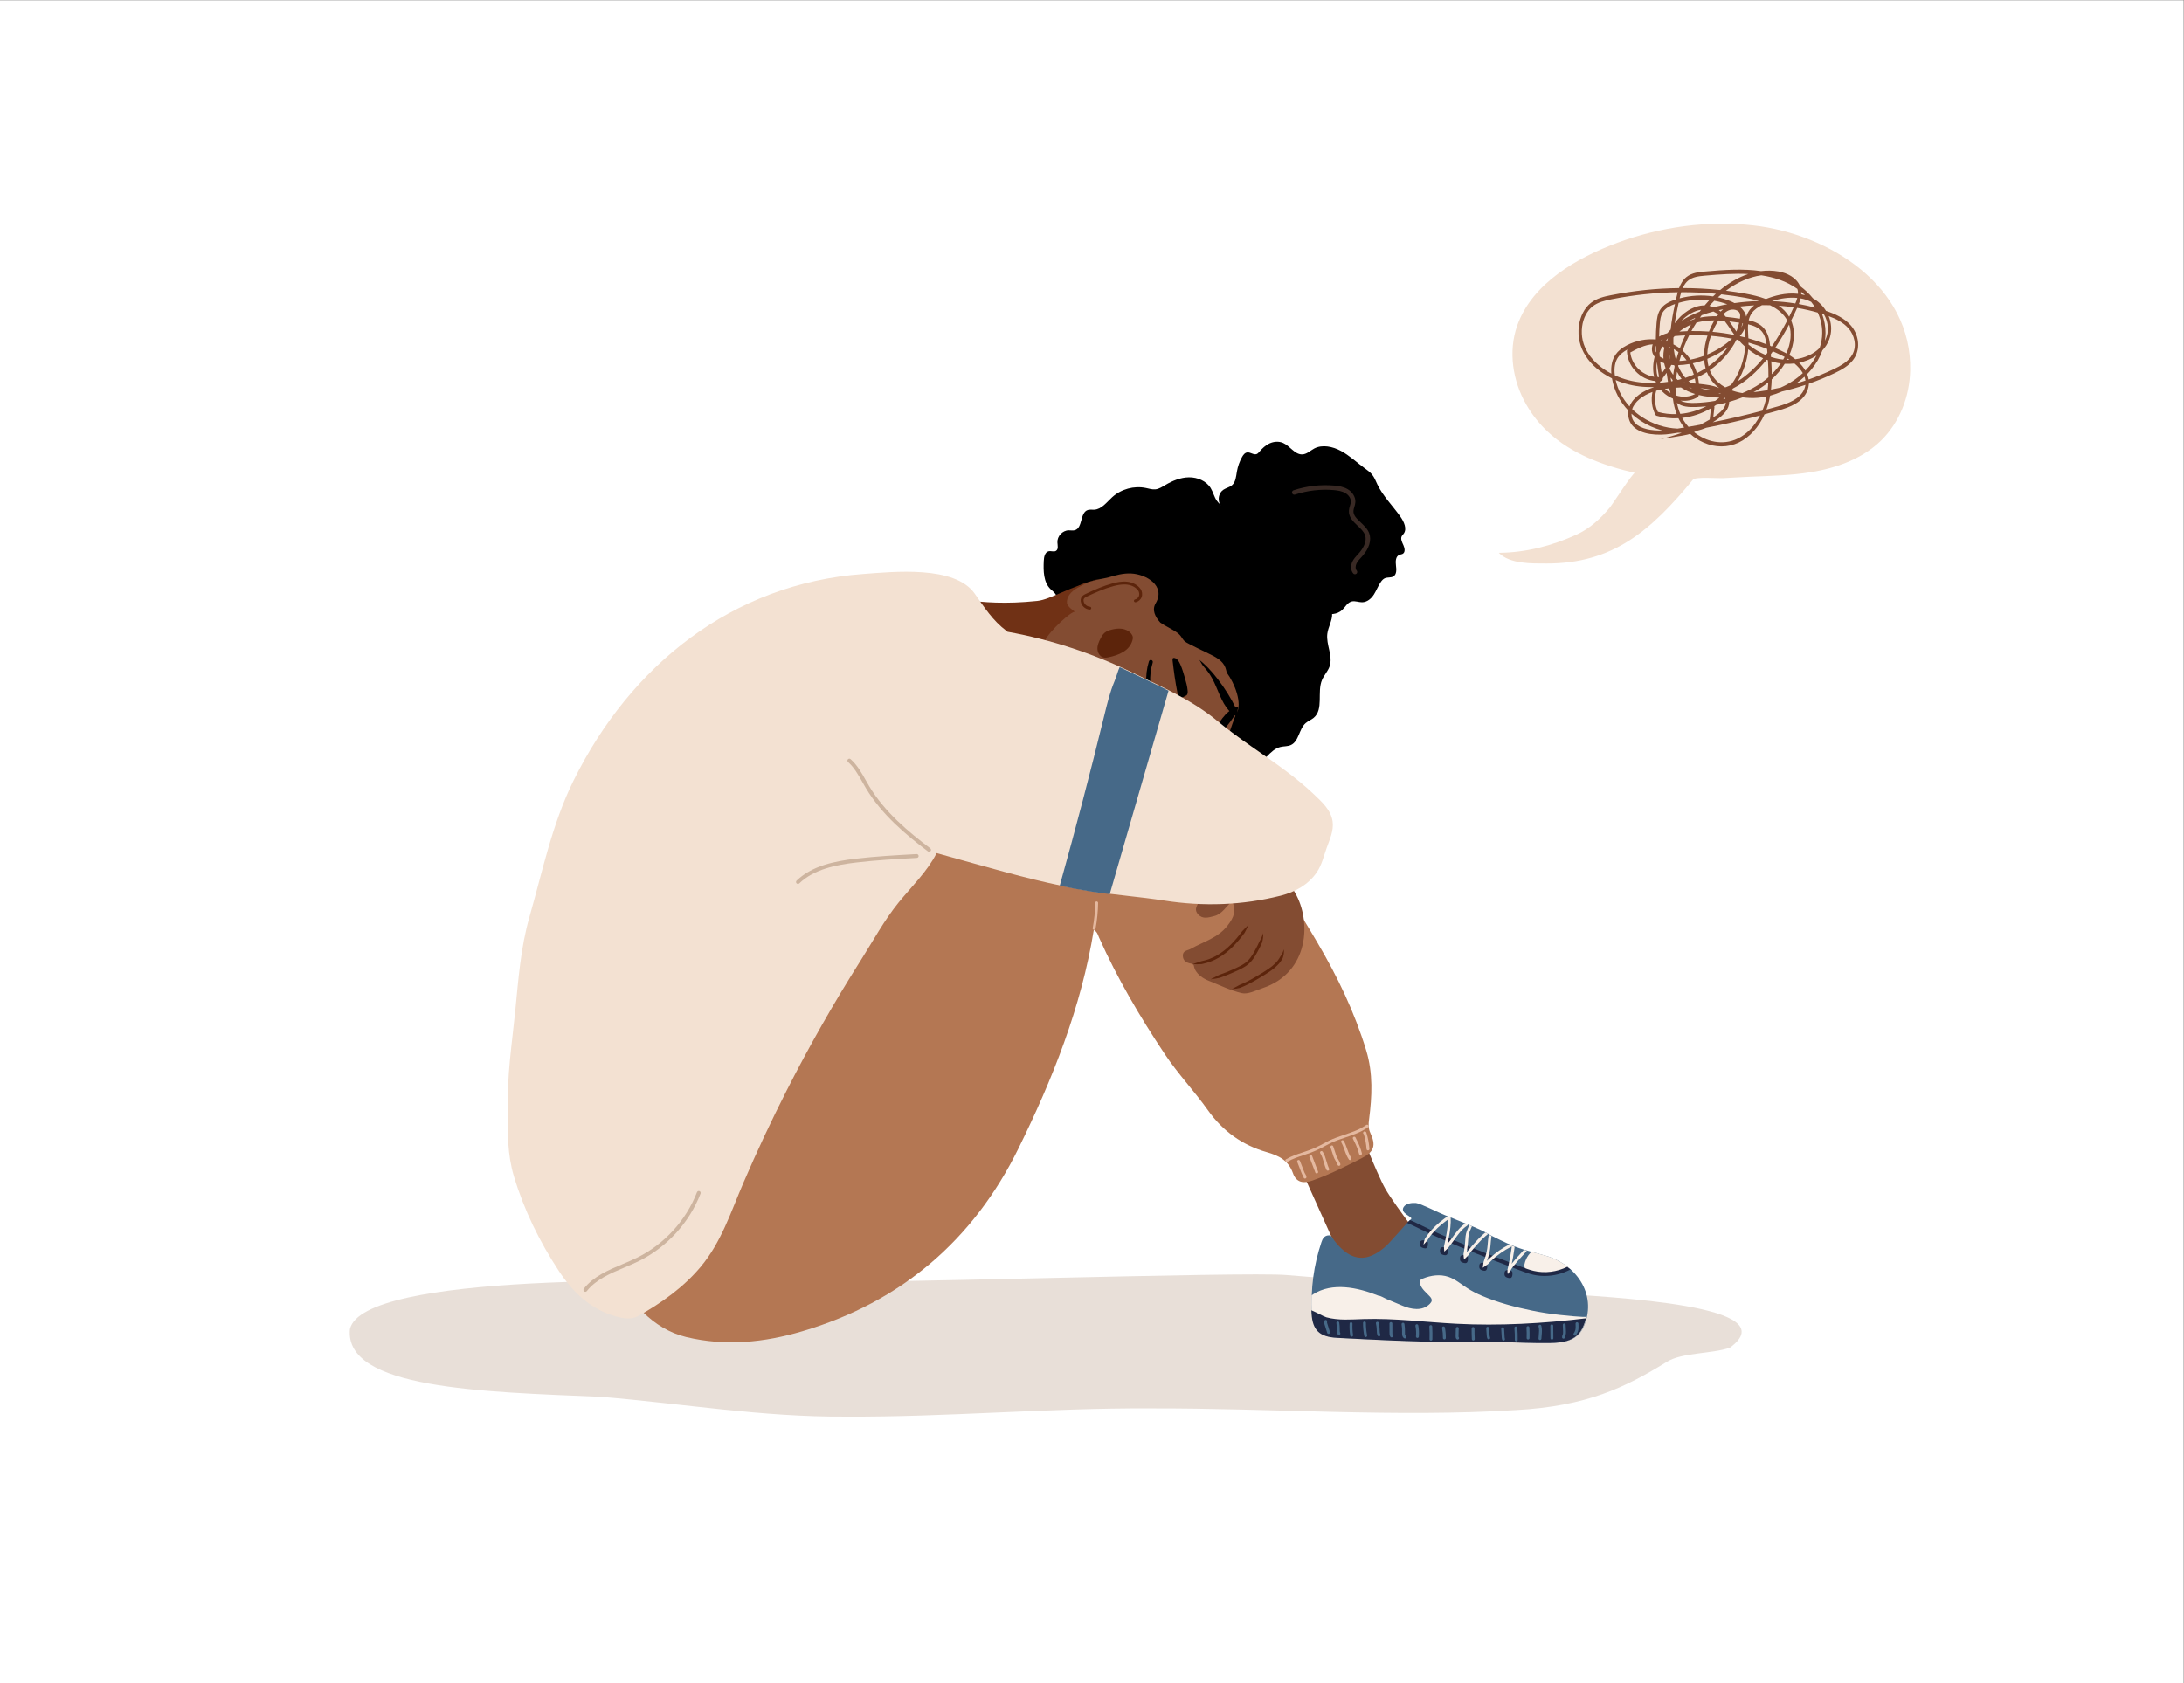 <?xml version="1.0" encoding="UTF-8" standalone="no"?> <svg xmlns:dc="http://purl.org/dc/elements/1.1/" xmlns:cc="http://creativecommons.org/ns#" xmlns:rdf="http://www.w3.org/1999/02/22-rdf-syntax-ns#" xmlns:svg="http://www.w3.org/2000/svg" xmlns="http://www.w3.org/2000/svg" viewBox="0 0 6400 4933.333" height="4933.333" width="6400" xml:space="preserve" id="svg2"><rect x="0" y="0" width="6400" height="4933.333" fill="#808080" stroke="none"/>  <defs id="defs6"></defs> <g transform="matrix(1.333,0,0,-1.333,0,4933.333)" id="g10"> <g transform="scale(0.1)" id="g12"> <g transform="scale(2.945)" id="g14"> <path id="path16" style="fill:#ffffff;fill-opacity:1;fill-rule:nonzero;stroke:none" d="M 16300,0 H 0 V 12564.6 H 16300 V 0"></path> </g> <g transform="scale(2.411)" id="g18"> <path id="path20" style="fill:#e8dfd8;fill-opacity:1;fill-rule:nonzero;stroke:none" d="m 14078.4,3560.74 c 665.7,-43.81 2221.6,-115.85 1695.1,-501.77 -163.1,-57.82 -436.2,-42.02 -575.5,-129.33 -381.8,-235.52 -732.6,-404.58 -1374.5,-439.51 -1090,-68.61 -2227.6,18.54 -3339.7,15.22 -919.27,4.94 -1853.83,-80.38 -2773.99,-75.11 -766.53,-4.9 -1482.12,119.08 -2229.36,180.35 -1086.7,45.87 -2343.97,72.38 -2289.78,617.82 119.16,518.36 3008.48,447.1 3781.27,428.43 809.58,-23.14 4383.96,98.68 4761.56,64.3 799.4,-67.7 1550.6,-106.31 2344.9,-160.4"></path> </g> <g transform="scale(2.579)" id="g22"> <path id="path24" style="fill:#f3e1d2;fill-opacity:1;fill-rule:nonzero;stroke:none" d="m 13192.3,10670.2 c -69.6,65.4 -131.2,141.7 -182.6,231.2 -116,201.7 -154.3,452.7 -77.2,672.3 127.6,363.1 514.4,580.7 855,707 366.9,136 769.3,191.5 1158.8,147.7 643.3,-72.5 1353.7,-516.4 1336.3,-1239.1 -5.3,-220.7 -90.9,-441.8 -249,-595.8 -158.8,-154.9 -378.2,-233.7 -597.2,-269.1 -170.4,-27.6 -343.2,-31.4 -515.4,-38.6 -79.2,-3.3 -158.2,-8.7 -237.4,-12.6 -37.8,-1.8 -231.4,13.4 -252.6,-12.3 -360.6,-436.59 -682.4,-716.29 -1248.7,-715.12 -125,0.27 -311.7,-5.51 -406.6,90.93 231.6,2.29 451.5,59.1 662.1,155.03 114.7,52.2 207.5,138.32 287,234.46 21.3,25.9 194.1,295.8 211.5,291.8 -276.8,64.6 -543.4,163.2 -744,352.2"></path> </g> <g transform="scale(2.509)" id="g26"> <path id="path28" style="fill:#834c32;fill-opacity:1;fill-rule:nonzero;stroke:none" d="m 16230.2,11643.5 c -33.2,-59.8 -98.2,-96.9 -163.7,-128.1 -71.7,-34.1 -144.9,-64.4 -219.3,-90.6 -1.4,8.9 -3.4,17.9 -6,26.8 -2,6.7 -4.4,13.5 -7.1,20.2 12.9,13.2 25.2,26.8 36.9,40.9 43.4,52.4 75.9,108.7 96.6,167.1 25.4,27.1 45.9,58.9 59.6,95.4 21.9,58.6 22.9,122.3 2.8,184.4 -2.3,7 -4.8,13.9 -7.6,20.7 64,-23.5 129.6,-56 175.8,-109.6 46.3,-53.8 76.1,-147.8 32,-227.2 z m -314.9,-8.5 c -17.2,-33 -38.6,-65.2 -64.2,-96.1 -10.3,-12.4 -21.1,-24.4 -32.5,-36.1 -13.9,23.8 -32.5,47.2 -54.8,69.2 54.7,11.4 107.1,32.4 151.5,63 z m -185.3,-32.9 c -16.1,12.9 -33.4,25.1 -51.9,36.5 43.6,99.9 52.1,201.9 22.8,284.5 -2.3,6.2 -4.7,12.4 -7.2,18.3 18.5,36.5 36,73.4 52.6,110.7 61.1,-10.4 121.5,-24.1 180.7,-41.1 25.1,-54.2 39.5,-114.2 39,-179 -0.3,-44 -7.9,-88 -22.4,-130.9 -54.2,-55.1 -132.2,-87.8 -213.6,-99 z m -128,-248.1 c -28.2,-6.4 -56.5,-12.2 -84.8,-17.5 3.3,29.7 5.3,59.4 6.1,89.1 43.6,39.9 82.4,85.3 114.5,136.8 28,-1.5 56.4,-0.5 84.7,2.8 31.5,-26.4 56.7,-55.2 73.5,-84.4 -56.4,-52.5 -123.1,-95.7 -194,-126.8 z m 212.2,85 c 2.4,-8 4.1,-15.9 5.1,-23.8 -27.6,-9.3 -55.3,-18.1 -83.2,-26.3 26.3,18.4 51.3,38.6 74.7,60.4 1.3,-3.5 2.4,-6.9 3.4,-10.3 z m -4.8,-96.9 c -34.9,-86.5 -137.1,-126.1 -232.6,-153.4 -33.1,-9.5 -66.3,-18.7 -99.5,-27.7 8.6,23.6 16,48.1 22.1,73.3 3.9,16.3 7.3,32.6 10.1,48.9 35.4,9.3 70.3,21.6 104.3,36.6 69.1,16 137.6,35.2 205.3,57.8 -1.6,-11.8 -4.9,-23.6 -9.7,-35.5 z m -368,-190.7 c -143.9,-38.3 -289,-72.2 -434.6,-101.6 6.1,3.7 12.1,7.4 18.1,11.2 83.5,52.3 126,108.8 126.6,167.8 39.6,11.1 78.9,24.4 117.3,40 19.7,-2.9 40,-4.8 60.8,-5.7 49.1,-2.3 99.3,2.2 149.1,12.8 -2.1,-10.4 -4.3,-20.7 -6.8,-31.1 -7.9,-32.5 -18.1,-63.8 -30.5,-93.4 z m -216.5,-244.7 c -132.8,-63.5 -277.7,-26.6 -381.6,57.1 8.1,3.6 16.3,7.4 24.4,11.2 28,6.9 55.7,15.9 82.7,26.9 157.8,30.6 315.3,66.4 471.4,107.3 -47.3,-92 -116.2,-164 -196.9,-202.5 z M 14739,11088 c 87.3,9.8 174,38.6 252.4,84.8 l -11.4,-98.9 c -27,-16 -54.4,-31.1 -82.3,-45.3 -34.5,-6.4 -68.9,-12.6 -103.4,-18.5 -21.7,23.9 -40.4,50.2 -55.3,77.9 z m -40.3,-93.7 c -108.4,4.6 -216.7,38.8 -312.2,101.8 -31.3,20.6 -59.9,43.6 -85.6,68.6 20.9,66.8 93.3,120 177.8,151.1 -14.2,-69.4 -5.4,-142 26.8,-201.3 2,-3.8 5,-6.4 8.5,-7.4 61.8,-18.6 126.9,-25.6 192.3,-21.9 13.7,-28.9 30.8,-56.2 50.7,-81.4 -19.5,-3.3 -38.9,-6.4 -58.3,-9.5 z m -372,48.5 c -19.9,21.1 -30.3,46.1 -31.7,76.5 -0.1,1.9 -0.2,3.9 -0.2,5.8 24,-22.1 50.1,-42.5 78.4,-61.1 59.9,-39.6 124.8,-68.3 191.6,-85.8 -89.8,-3.2 -188.1,11.9 -238.1,64.6 z m -411.3,611.4 c -45.8,72 -63.7,150.5 -53.2,233.5 9.4,74.6 43.2,139.5 92.6,178.2 46.5,36.3 106.3,50.4 163.6,61.7 194.2,38.4 388.4,59 581.3,61.7 -4.8,-17.2 -8.9,-34.7 -12.7,-52.2 -0.8,-3.4 -1.5,-6.9 -2.3,-10.4 -1.6,-0.5 -3.2,-1 -4.7,-1.5 -38.7,-12.5 -92.5,-33.9 -126.1,-77.8 -2.5,-3.3 -4.9,-6.7 -7.2,-10.3 -23.9,-37.3 -29.2,-82.1 -32.4,-121.2 -3.8,-46.4 -5.8,-92.8 -6.1,-139.1 -0.3,-0.3 -0.7,-0.7 -1,-1 -84,7 -171.7,-9.6 -250.8,-50.3 -46.1,-23.7 -79.1,-50.8 -101.1,-82.9 -29.9,-43.4 -42.3,-99.3 -37,-166.4 -85.8,45 -157.2,106.3 -202.9,178 z m 815.1,535.4 c 101.6,0.4 202.9,-4.1 303.6,-13.5 -8.3,-7.6 -16.5,-15.3 -24.5,-23.1 -95.8,14.5 -195.7,8.9 -293,-17 4.1,18.4 8.6,36.4 13.9,53.6 z m 36.8,77 c 7,9.3 15.1,17.7 24.3,25.1 38.7,31.2 88.9,37.9 145.8,42.9 134.3,11.8 260.7,20.7 380.6,14.4 -87.4,-29 -170.4,-78 -246.2,-140.3 -108.8,11.5 -218.2,17.2 -328,17.2 6.5,14.8 14.1,28.5 23.5,40.7 z m 827.8,31.3 c 52.4,-18.5 105,-45.3 153.3,-79.4 2.8,-8.6 4.6,-17.7 5.2,-27.2 0.3,-5.1 0.4,-10.3 0.1,-15.5 -107.5,12.3 -212.1,-18.2 -280.7,-45.8 -59.8,22.8 -122.1,36.7 -176.7,46.6 -57.6,10.4 -115.5,19.2 -173.5,26.3 95.9,71.3 201.6,120.2 309.9,134.8 55.5,-8.4 109.6,-21.2 162.4,-39.8 z m 187.3,-105.1 c 11.3,-9.3 22.4,-18.9 33,-29 -11,3.1 -22.1,5.7 -33.1,7.7 0.4,7.1 0.5,14.2 0.1,21.3 z m -257.2,-81.4 c 78,25.6 154,35.1 222.4,28.1 -4.3,-16.1 -10.4,-32.3 -17.1,-48.3 -67.7,10.7 -136.3,17.4 -205.3,20.2 z m 59.7,-39.7 c 43.8,-3.3 87.4,-8.1 130.5,-14.7 -12.4,-27.5 -25.4,-54.9 -38.9,-82 -23.5,39.3 -55.2,70.9 -91.6,96.7 z m -60.3,-357.6 c -5.1,2.1 -10.1,4.2 -15.1,6.3 -5.6,52.5 -17.3,108.9 -52.8,151.5 -33.6,40.2 -81.3,60 -134.7,72.3 5.1,22.7 13.8,44.1 28,63.7 22.6,31.4 56.8,52.8 88.7,68.5 23.3,0.2 46.5,0 69.8,-0.7 72,-34.7 122.1,-79 151.2,-133.6 -40.6,-78.3 -85.8,-154.6 -135.1,-228 z m 31.5,-103.2 c -13.1,3.3 -26.1,7 -38.9,11.2 -0.5,7.9 -1.1,15.9 -1.7,23.8 6.1,8.4 12,16.7 17.7,25.1 0.2,0.3 0.4,0.6 0.6,0.8 32.6,-14.3 64.9,-29.6 96.5,-45.9 2.2,-1.2 4.3,-2.3 6.5,-3.4 -4.1,-7.8 -8.3,-15.5 -12.7,-23 -23.3,2.1 -46.1,5.9 -68,11.4 z m -36.4,-27 c 10.2,-3.1 20.5,-6 30.8,-8.6 16.9,-4.2 34.4,-7.5 52.2,-9.8 -23.3,-34.3 -49.8,-65.7 -78.9,-94.4 -0.2,37.8 -1.8,75.4 -4.1,112.8 z m -513,-128.1 c -10.5,16.2 -19.1,33.2 -25.9,50.7 100.6,70 182.3,164 234.5,267.3 0.2,0.1 0.3,0.3 0.5,0.5 5.6,-1.2 11.1,-2.4 16.6,-3.7 18.1,-20.8 37.6,-40.4 58.3,-58.6 -6.9,-118.5 -50.9,-236.5 -123.1,-335.1 -16.9,-8.2 -34,-15.3 -51.1,-21.3 -46.1,25.7 -83.5,59.5 -109.8,100.2 z m 92,-203.8 c 4.7,4.2 9.2,8.5 13.7,12.8 0.6,0 1.1,0 1.6,0 1.5,-2.6 2.7,-5.3 3.8,-8.1 -6.3,-1.6 -12.7,-3.2 -19.1,-4.7 z m -78.7,-61.3 c 5.9,3.9 11.8,7.9 17.5,12 28.2,5 56.5,11.1 84.7,18.3 -4.9,-41.4 -42.6,-85.2 -110.1,-127.6 -0.3,-0.2 -0.6,-0.3 -0.8,-0.5 l 10.1,87.2 c 0.4,3.7 -0.1,7.4 -1.4,10.6 z m -162.5,29.1 c -47.4,-1.6 -95.7,0 -132.6,20 52.5,-6.5 104.9,3.8 150,30.8 4.2,2.5 7.2,7.4 8,13.2 0.3,1.9 0.5,3.7 0.8,5.5 61.3,-15.2 123.7,-21 180.7,-23.3 -4.2,-3.5 -8.4,-7 -12.6,-10.4 -7.9,-6.2 -15.8,-12.3 -23.9,-18.1 -58.2,-10.1 -115.7,-15.9 -170.4,-17.7 z m -164.6,0.3 c 0.4,-0.3 0.9,-0.7 1.3,-1 44.5,-34.6 105.2,-37.5 164,-35.5 30.1,1 60.9,3.1 92.3,6.5 -71.7,-36.8 -150.1,-59.6 -228.3,-66.6 -13.1,31.5 -22.7,63.9 -29.3,96.6 z m -181.5,106.5 c 12.6,3.7 25.4,6.8 38.2,9.5 22.8,-27 51.2,-49.9 83.5,-67 8.1,-4.3 16.3,-8.1 24.5,-11.5 6.1,-48.2 17.2,-93.7 33.3,-136.1 -56.4,-2.1 -112.2,4.1 -164.7,19.2 -27.8,55.1 -32.5,122.8 -14.8,185.9 z m -116.7,34.5 c 29.2,-2.2 61.3,-3.4 95.7,-2.9 -0.2,-0.5 -0.4,-0.9 -0.5,-1.3 -88.4,-29.2 -180.6,-85 -212.3,-168.2 -60.6,66.5 -102.4,145.3 -121.4,231 73.7,-31.8 155,-52.3 238.5,-58.6 z m -139.9,311 c 3.1,-63.4 29.1,-124.6 73.2,-172.5 47.4,-51.5 111,-82.9 176.9,-88.8 1.3,-3.3 2.6,-6.5 4.1,-9.8 -1.1,-2.1 -2.2,-4.1 -3.2,-6.2 -39.5,-1.2 -76.4,0 -109.4,2.5 -87.3,6.6 -172.1,29.1 -247.5,63.9 -8.4,65.4 1.1,118.4 28.1,157.7 18.3,26.6 46.8,49.8 86.3,70.8 -5.4,-3.1 -8.8,-10.1 -8.5,-17.6 z m 222.3,48.7 c -7.3,-29.2 -3.6,-57.8 10.5,-82.8 3,-5.1 6.2,-9.9 9.9,-14.6 -14.7,-56.8 -17.8,-116.3 -4.2,-174.9 -54.8,8.2 -107,35.6 -146.6,78.5 -35.1,38.3 -57,85.7 -62.2,134.8 60.2,32.8 127.5,67.7 196.3,71.1 -1.4,-3.9 -2.6,-7.9 -3.7,-12.1 z m 33.7,-54.7 c -0.5,-1.3 -1,-2.6 -1.4,-3.9 -7.6,14.9 -9.2,30.5 -4.9,47.6 1.1,4.3 2.5,8.4 4.1,12.2 0.4,-18.6 1.2,-37.3 2.2,-55.9 z m 64.4,-58.7 c -11.9,5.2 -23,11.4 -32.9,18.5 -0.9,11.2 -1.7,22.4 -2.3,33.7 7.4,19 16.1,37.5 26,55.4 6.1,-3.2 12,-6.7 17.5,-10.6 -8.3,-31.8 -10.9,-64.5 -8.3,-97 z m 47.7,49.5 c 3.5,-8.6 5.7,-17.9 6.4,-27.8 0.9,-12.6 -0.5,-25.1 -3.8,-37.3 -1,0.2 -2.1,0.4 -3.2,0.6 -0.6,21.5 -0.6,43 0.6,64.5 z m -54.3,121.5 c -2.3,-3.5 -4.7,-7 -7,-10.6 -3.1,0.6 -6.2,1.2 -9.2,1.8 5.2,3.2 10.6,6.2 16.2,8.8 z m 69.6,84.4 c -10.3,-10.3 -20.5,-21.3 -30.3,-32.7 -24.2,-6.4 -49,-15.8 -70.7,-29.7 0.8,37.2 2.7,74.5 5.7,111.9 2.9,35.4 7.2,72.5 26.2,102 24.7,38.6 70.5,59.4 106.8,72 -15.4,-71.8 -30.2,-147.4 -37.7,-223.5 z m 297.7,211.4 c -99.2,0.3 -199.9,-68.2 -262.1,-157.1 8.7,60 21.2,120 34.1,179.3 89.3,25.8 181,33.9 269.7,24.3 -14.3,-15.1 -28.2,-30.6 -41.7,-46.5 z m 197.9,9.9 c -13.5,-2.4 -27.1,-5 -40.7,-7.8 -27.2,-5.5 -53.4,-11.5 -78.7,-18 -5.2,2.1 -10.5,4.1 -16,5.9 -7,2.3 -14.1,4.2 -21.3,5.7 14,15.4 28.4,30.4 43.1,44.8 38.8,-6.7 76.9,-16.9 113.6,-30.6 z m 63.6,10.2 c -12.7,6.9 -25.5,12.7 -37.8,17.7 -34.6,14.1 -70.5,25.1 -107.2,33.1 9.9,8.9 19.9,17.6 30,26 70.3,-7.7 140.2,-17.8 209.8,-30.4 44,-7.9 84.2,-17.4 120.7,-28.5 -71.7,-1.7 -143.6,-7.6 -215.5,-17.9 z m 45.6,-30.5 c 42.4,5.1 84.6,8.6 126.9,10.6 -14,-10.9 -27.1,-23.5 -38.4,-38.2 -0.9,-1.3 -1.8,-2.5 -2.7,-3.8 -13,-17.9 -22.2,-37.1 -28.6,-57 -8.2,36.9 -30.1,65.9 -57.2,88.4 z m 76.1,-278.1 c -0.4,7.7 -0.8,15.4 -1.2,23 -2,34.6 -3.9,68.2 -1.2,99.9 48.8,-11.3 91.6,-28.8 120.2,-63 24.7,-29.6 35.7,-68.4 41.8,-112.9 -52.2,20.3 -105.5,37.9 -159.6,53 z m 1.1,-55.1 c 0.1,5.8 0.1,11.7 0.1,17.6 55.2,-15.6 109.5,-34 162.7,-55.2 0.6,-7.1 1.2,-14.3 1.8,-21.6 0.3,-4.2 0.6,-8.5 0.9,-12.8 -4.8,-6.5 -9.7,-12.9 -14.7,-19.4 -54.7,23 -105.5,53.8 -150.8,91.4 z m -2.4,-41.2 c 40,-31.3 83.9,-57.8 130.5,-78.6 -63.8,-77.4 -140,-149.8 -222,-201.3 50.8,86 82.7,182.4 91.5,279.9 z m -31.1,181.4 c 0.1,-21.9 1.3,-43.7 2.5,-64.6 0.2,-4.3 0.5,-8.5 0.7,-12.6 -14.6,3.8 -29.3,7.4 -44,10.8 -0.4,0.4 -0.8,0.9 -1.2,1.4 18.2,21.9 32.2,43.6 42,65 z m -48.6,51.7 c -5.8,-26 -13.8,-51.8 -23.7,-77.3 -10,13.9 -19.7,28.3 -29.3,42.3 -10.6,15.6 -21.4,31.3 -32.4,46.7 29.1,-3.5 57.7,-7.6 85.4,-11.7 z m 33.6,-5.2 c -3,-12.6 -8,-25.1 -14.3,-37.2 3.6,12.6 6.8,25.3 9.6,38 1.5,-0.3 3.1,-0.5 4.7,-0.8 z m -171.7,80.8 c 13.2,13 28.2,24.3 45.2,31.7 40.5,17.9 89.9,4 99.6,-28 3.9,-12.6 2.3,-28.5 0,-43.8 0,0 0,0 0,0 -39.5,5.8 -80.7,11.8 -123,16 -7,8.3 -14.3,16.4 -21.8,24.1 z m -39.7,34.4 c 12.2,2.8 24.7,5.5 37.3,8 0,0 0.1,0 0.1,0 -7.7,-6.2 -14.9,-13 -21.7,-20.2 -5.1,4.3 -10.3,8.3 -15.7,12.2 z m -55.4,-189.8 c 13.3,31.8 28.5,61.6 44.6,88.3 2.3,3.7 4.6,7.4 7,11.3 17.7,-0.7 35.4,-2 53,-3.5 18.6,-23.2 36,-48.8 53.8,-74.9 11,-16.3 22.4,-32.9 34.1,-49 -63.3,12.7 -127.6,22 -192.5,27.8 z m -46,-198.8 c 1.8,55.3 14.1,111.4 32.5,163.6 62.3,-5.1 124.1,-13.5 185,-25.2 -64.2,-58.3 -138.5,-105.2 -217.5,-138.4 z m 0.6,-37.9 c 63.8,26 124.9,60.6 180.4,102.7 -45.4,-63.8 -103.3,-121.5 -170.1,-168.4 -5.6,21.4 -8.9,43.4 -10.3,65.7 z m -147.4,-6.9 c -19.6,29.2 -42.8,55.8 -69.1,78.9 5.4,15.3 10.8,29.6 16,42.7 12.2,31 26,61.8 41.4,92.1 53.8,1.4 107.4,0.4 160.5,-3.1 -18.7,-56.6 -30.6,-117.3 -30.9,-177.3 -38.6,-14.4 -78.1,-25.6 -117.9,-33.3 z m 131.9,-76 c -4.9,-3.2 -9.9,-6.3 -14.9,-9.3 -20.3,-12.2 -40.7,-23.3 -61.2,-33.3 -9,30 -21,58.9 -35.9,86 33.5,7.2 66.7,16.8 99.4,28.7 2,-24.4 6.1,-48.6 12.6,-72.1 z m 32.4,-184.8 c 5.7,-1 13.6,-2.5 22.8,-4.7 -34,-0.5 -67.9,4.4 -101.5,15.7 26.4,-2.8 52.6,-6.5 78.7,-11 z m -209.6,101.1 c -26.4,30.8 -47.2,66.2 -63,103.1 0.6,2.8 1.2,5.5 1.8,8.2 31.4,1 62.9,4.3 94.3,9.6 17.4,-28.7 31.2,-59.8 41,-92.4 -24.8,-10.9 -49.5,-20.4 -74.1,-28.5 z m 27.1,-28.2 c 18.6,6.6 37.2,14 55.8,22.2 3,-14.5 5.3,-29.2 6.8,-44.1 -12.9,0.9 -25.8,1.6 -38.7,2.1 -8.4,6.2 -16.3,12.8 -23.9,19.8 z m 5.1,-55.5 c 3.5,-0.1 7,-0.2 10.6,-0.3 5.3,-3.8 10.8,-7.5 16.5,-11 -9.1,3.5 -18.1,7.2 -27.1,11.3 z m -189.2,415.1 c -2.4,-4.6 -4.8,-9.2 -7,-13.9 -3.1,0.9 -6.1,1.9 -9.2,2.8 6.6,9.5 13.4,18.7 20.5,27.7 -1.5,-5.5 -2.9,-11.1 -4.3,-16.6 z m 17.9,-62.6 c 0,0.5 0.1,0.9 0.1,1.4 2.5,-1.1 5,-2.1 7.5,-3.2 0.2,-3.2 0.5,-6.4 0.8,-9.6 -2.6,4 -5.4,7.8 -8.4,11.4 z m 66.9,-35 c 4.2,-2.9 8.3,-5.8 12.3,-8.9 -8,-24.2 -15.1,-48.3 -21.4,-72.1 -8.9,29.4 -15,58.8 -18.5,86.9 -0.5,4.1 -1,8.1 -1.4,12.2 10,-5.5 19.7,-11.6 29,-18.1 z m 82.9,-79.9 c -20.9,-3 -41.8,-5 -62.7,-5.9 5.3,19.7 10.9,38.6 16.6,56.5 16.9,-15.4 32.4,-32.4 46.1,-50.6 z m -11.6,218.3 c -11.9,-24.7 -22.8,-49.7 -32.7,-74.7 -5.1,-13.1 -10,-26.1 -14.7,-39.1 -3.3,2.5 -6.6,4.9 -10,7.2 -14.7,10.2 -30.1,19.3 -46,27.4 -0.9,20.1 -0.9,40.2 -0.3,60.4 3.4,4.2 6.8,8.3 10.4,12.3 1.3,0.1 2.7,0.2 4.1,0.4 29.8,2.8 59.5,4.8 89.2,6.1 z m 50.3,94.2 c -11.2,-18.9 -21.8,-37.9 -31.8,-57.2 -23.3,-0.8 -46.7,-2 -70,-3.7 31.1,25.3 66.2,45.7 101.8,60.9 z m 76,113.7 c -59.9,-22.9 -113.3,-50 -160.6,-81.4 48.2,51 110.1,88.7 173.2,97.9 -4.2,-5.5 -8.4,-11 -12.6,-16.5 z m 2,-52.3 c 5.1,7.1 10.3,14.1 15.5,21.1 32.3,12 66.5,22.8 102.8,32.4 15.1,-7 29,-15.8 42,-26 -3.9,-5.2 -7.7,-10.5 -11.2,-15.7 -49.4,1.2 -99.5,-1.7 -149.1,-11.8 z m -47.4,-12.2 c -21.9,-7 -44.5,-16.1 -67,-27.3 23.3,13.5 47.9,26.1 74,37.8 -2.3,-3.5 -4.6,-7 -7,-10.5 z m 17.1,-32.2 c 6.5,2 13,3.7 19.5,5.2 45.3,10.7 91.4,14.9 137.4,15 -17.3,-29.7 -33.4,-62.8 -47.1,-97.8 -51,3.6 -102.3,5 -153.9,4.3 13.7,24.9 28.4,49.4 44.1,73.3 z m -191,-384.1 c -5.3,-24.7 -9.5,-49.1 -12.7,-73.2 -12.7,17.3 -23.9,36 -32.9,55.8 5.9,10.2 11.3,20.5 15.8,31.1 8.1,-1 16.1,-1.6 23.8,-1.8 0.5,0 0.9,0 1.5,0 1.4,-4 2.9,-7.9 4.5,-11.9 z m 86.1,-139.2 c 2.3,-2.4 4.6,-4.9 7,-7.2 -10.3,-0.1 -20.6,-0.2 -31,-0.5 -0.2,0.2 -0.4,0.3 -0.6,0.5 8.2,2.2 16.4,4.7 24.6,7.2 z m -58.9,20.9 c -4.9,4.6 -9.7,9.5 -14.5,14.5 2.2,19.6 5,38.9 8.2,57.8 11.5,-22.2 24.8,-43.5 40,-63.4 -11.3,-3.3 -22.5,-6.2 -33.7,-8.9 z m -19.4,-67.6 c 15.8,1.1 31.6,2 47.4,2.5 0.2,-0.2 0.5,-0.3 0.8,-0.5 38.6,-25.5 80.7,-43.9 123.8,-57 -51.2,-26.9 -111.7,-30.9 -169.3,-12 -2,22.4 -2.8,44.8 -2.7,67 z m -144.5,93.4 c -4,-0.2 -8,-0.2 -12,-0.2 -0.2,0.7 -0.4,1.3 -0.5,2 -11.9,43.2 -13,87.3 -6.1,130.6 4.6,-44.5 10.8,-88.6 18.6,-132.4 z m 118.9,-26.4 c -0.2,-3.1 -0.5,-6.1 -0.7,-9.2 -3.8,-0.8 -7.7,-1.5 -11.5,-2.1 -1.8,11.1 -3.6,22.3 -5.3,33.6 5.5,-7.6 11.4,-15.1 17.5,-22.3 z m -61.8,105.5 c -9.9,-15 -20.9,-30.1 -32.1,-45.4 -0.4,-0.5 -0.7,-1 -1.1,-1.5 -5.7,34.7 -10.4,69.6 -14,104.7 11.1,-6.2 23,-11.5 35.1,-15.9 3,-14.2 7.1,-28.2 12.1,-41.9 z m 31.7,-177.7 c 3.1,-13.8 6.9,-27.5 11.4,-40.8 -17.7,10.2 -33.9,22.3 -48.4,35.9 12.3,1.8 24.7,3.4 37,4.9 z m -79.8,49.1 c -0.5,0.9 -1.1,1.9 -1.6,2.9 2.3,3.7 4.7,7.5 7.2,11.2 1.5,0.2 3,0.3 4.6,0.5 4.1,0.5 7.9,3.1 10.4,7.5 2.4,4.3 3.2,9.7 2.3,14.8 -0.2,0.6 -0.3,1.1 -0.4,1.7 4.9,6.7 9.7,13.4 14.6,20 6.8,9.3 13.6,18.6 20.2,28 3.5,-27 7.6,-53.5 11.8,-79.3 -23.6,-3.4 -46.7,-5.7 -69.1,-7.3 z m 532.7,-94.9 c -7.5,0.3 -15.2,0.5 -23,0.9 5.5,0.9 11,2 16.4,3.2 2.3,-1.3 4.4,-2.7 6.6,-4.1 z m -97.6,72.5 c -31.3,5.4 -62.9,9.6 -94.6,12.6 -1.7,20 -4.6,39.7 -8.8,59.1 21.6,10.5 43.2,22.1 64.6,35.1 4.6,2.8 9.2,5.6 13.8,8.5 7.7,-19.5 17.4,-38.5 29.1,-56.8 20.5,-31.6 47,-59.4 78.3,-82.9 -28.4,12.9 -58.6,20.2 -82.4,24.4 z m 513.1,25.4 c -1.2,-22.8 -3.1,-45.7 -6,-68.5 -40.9,-7 -82,-12.8 -123.1,-17.4 45.7,24.7 89.1,53.2 129.1,85.9 z m -226.9,-94 c -33.7,5.3 -65.4,13.5 -94.8,24.5 4.3,5.4 8.6,10.8 12.7,16.4 110.5,55.1 213.3,150 294.6,251.4 3.7,-1.4 7.5,-2.9 11.3,-4.2 3.1,-49.6 5.3,-99.5 4.6,-149.5 -67,-58.6 -145.4,-104.2 -228.4,-138.6 z m 411.8,292.2 c -6.6,-0.2 -13.3,-0.2 -20,-0.1 0.9,1.7 1.9,3.5 2.8,5.3 0.8,1.4 1.5,2.9 2.2,4.3 5.1,-3.1 10.1,-6.3 15,-9.5 z m -37,61.5 c -28.8,14.9 -58,28.9 -87.6,42 44,66.2 84.6,134.6 121.7,204.7 24.8,-72.3 16.2,-162.6 -23.5,-252.3 -3.5,1.9 -7.1,3.8 -10.6,5.6 z m 227.8,445.6 c 12.6,-16.1 24.3,-32.9 34.9,-50.5 -47.2,12.6 -95,23.2 -143.2,31.7 6.3,16 12,32.5 15.9,49.3 29.4,-5.3 57,-13.8 82.4,-25.6 3.4,-1.6 6.7,-3.2 10,-4.9 z m 95.1,-105.1 c 5.7,-1.8 11.4,-3.6 17.2,-5.5 0.2,-0.1 0.6,-0.2 0.8,-0.3 8.6,-15.3 15.7,-31.5 21.2,-48.3 16.9,-52.3 16.2,-106 -2.2,-155.1 -3.5,-9.4 -7.6,-18.5 -12.1,-27.2 3.6,22.6 5.5,45.4 5.7,68.2 0.4,60.2 -10.7,116.5 -30.6,168.2 z m 253.5,-102.6 c -58.2,67.6 -142.1,103.3 -218.4,128.7 -28.3,46.1 -68.1,84.7 -114.4,109.9 -33.1,41.1 -72,77.3 -114,108 -30.5,74.5 -114.9,114.9 -187.4,127.4 -51.8,8.9 -103.2,9.6 -153.7,3.3 -153.8,22.3 -317.4,11.7 -494.4,-3.9 -46.9,-4.1 -111.3,-9.7 -159.3,-48.4 -31,-25 -50.6,-59 -64.6,-96.6 -198.3,-2 -398,-22.8 -597.5,-62.3 -60.2,-11.9 -123.3,-26.8 -174.3,-66.7 -56.6,-44.2 -95.2,-118.3 -105.9,-203.3 -11.8,-93.5 8.1,-181.6 59.2,-261.9 51.4,-80.6 133,-148.8 230.6,-196.8 0.1,-0.6 0.2,-1.2 0.3,-1.8 18.7,-105.8 68.6,-202.4 144,-281.4 -1.6,-11 -2.2,-22.5 -1.7,-34.3 1.9,-40.4 16.1,-74.7 42.1,-102.2 70.7,-74.7 217.6,-83.2 331.6,-66.2 20.1,3 40.3,6.1 60.5,9.3 11.7,-0.5 23.3,-0.6 34.9,-0.4 -65.4,-24 -132.2,-43.3 -199.5,-57.6 -11.5,1.1 233.3,31.9 272.9,48.6 34.6,-31.2 74.3,-57.2 117.1,-76.1 103.7,-45.7 213.5,-45.6 309.3,0.2 95,45.4 174.7,134 225.2,246.6 41.1,10.9 82,22.3 122.8,34 102,29.1 211.7,72.4 251.9,172.2 8.3,20.5 13,41.3 14,62.2 77.3,27 153.3,58.3 227.7,93.7 59.8,28.6 119.7,62.1 159.2,113.9 6.6,8.6 12.5,17.7 17.9,27.3 46.2,83.3 31.3,196.2 -36.1,274.6"></path> </g> <g transform="scale(2.197)" id="g30"> <path id="path32" style="fill:#834c32;fill-opacity:1;fill-rule:nonzero;stroke:none" d="m 16299.8,13357.6 c 0,0 0.1,0 0.1,0.1 0,0 0.1,0 0.1,0 -0.1,0 -0.1,-0.1 -0.2,-0.1"></path> </g> <g transform="scale(2.455)" id="g34"> <path id="path36" style="fill:#834c32;fill-opacity:1;fill-rule:nonzero;stroke:none" d="m 16296.4,12308.3 c 1.2,-0.4 2.4,-0.7 3.6,-1.1 -2.3,2.7 -4.7,5.3 -7.1,7.9 1.2,-2.3 2.3,-4.6 3.5,-6.8"></path> </g> <g transform="scale(2.332)" id="g38"> <path id="path40" style="fill:#834c32;fill-opacity:1;fill-rule:nonzero;stroke:none" d="m 16298.7,12121.1 c 0.4,0.1 0.9,0.3 1.3,0.4 -0.5,0 -1,0 -1.5,0 0.1,-0.1 0.1,-0.3 0.2,-0.4"></path> </g> <g transform="scale(2.332)" id="g42"> <path id="path44" style="fill:#834c32;fill-opacity:1;fill-rule:nonzero;stroke:none" d="m 16297.4,12159.1 c 0.8,0 1.7,0 2.6,0.1 -0.6,0.2 -1.2,0.5 -1.9,0.7 -0.2,-0.2 -0.5,-0.5 -0.7,-0.8"></path> </g> <g transform="scale(2.327)" id="g46"> <path id="path48" style="fill:#834c32;fill-opacity:1;fill-rule:nonzero;stroke:none" d="m 16295.9,12202.8 c 0.9,-0.9 1.9,-1.8 2.8,-2.7 0.4,0.5 0.9,1 1.3,1.4 -1,0.6 -2.1,1.1 -3.1,1.7 -0.3,-0.2 -0.7,-0.3 -1,-0.4"></path> </g> <g transform="scale(2.354)" id="g50"> <path id="path52" style="fill:#834c32;fill-opacity:1;fill-rule:nonzero;stroke:none" d="m 16299.8,12531.5 c 0.1,0 0.1,-0.1 0.2,-0.1 0,0 0,0.1 0,0.1 0,0 -0.1,0 -0.2,0"></path> </g> <g transform="scale(2.411)" id="g54"> <path id="path56" style="fill:#834c32;fill-opacity:1;fill-rule:nonzero;stroke:none" d="m 16300,12809.5 c -8,4.1 -16.4,7.8 -24.9,11.1 8.3,-3.5 16.6,-7.2 24.9,-11.1"></path> </g> <g transform="scale(2.352)" id="g58"> <path id="path60" style="fill:#834c32;fill-opacity:1;fill-rule:nonzero;stroke:none" d="m 16298.9,12756.1 c 0.3,0 0.7,-0.1 1.1,-0.1 -0.2,1.5 -0.3,2.9 -0.6,4.4 -0.1,-1.4 -0.3,-2.8 -0.5,-4.3"></path> </g> <g transform="scale(2.256)" id="g62"> <path id="path64" style="fill:#834c32;fill-opacity:1;fill-rule:nonzero;stroke:none" d="m 16298.1,12887.2 c 0.6,-0.1 1.2,-0.1 1.9,-0.2 -0.4,1.3 -0.8,2.6 -1.2,3.9 -0.2,-1.2 -0.4,-2.5 -0.7,-3.7"></path> </g> <g transform="scale(2.238)" id="g66"> <path id="path68" style="fill:#834c32;fill-opacity:1;fill-rule:nonzero;stroke:none" d="m 16299.8,13147.9 c 0,-0.1 0,-0.3 0,-0.4 0.1,0.1 0.1,0.3 0.2,0.4 -0.1,0 -0.2,0 -0.2,0"></path> </g> <g transform="scale(1.798)" id="g70"> <path id="path72" style="fill:#000000;fill-opacity:1;fill-rule:nonzero;stroke:none" d="m 12858.7,13238.6 c 29.9,-19.5 65.9,26.6 55.1,60.6 -10.8,34 -43.9,54.8 -69.4,79.7 -87.4,85.3 -88,223.2 -82.6,345.1 2,47.5 13.5,107 59.7,117.6 30.2,6.9 65.3,-11.4 91,5.8 30.3,20.2 18,65.9 16,102.2 -4.2,74.9 61.8,146.5 136.9,148.4 25.6,0.7 51.8,-5.6 76.4,1.5 98.6,28.5 60.5,215.3 158.2,246.8 25.1,8 52.2,2.2 78.4,3.7 91.8,5.1 152.8,92.3 221,154 108.8,98.7 265.8,141.5 409.6,112.1 39.7,-8.1 79.5,-21.5 119.7,-16.8 42.4,5 79.5,29.4 116.2,51.2 89.2,52.9 188.5,94.5 292.2,95.7 103.7,1.2 212.1,-44.1 266.1,-132.6 29.6,-48.4 41.6,-106.4 73.9,-153.2 52.5,-76.2 149.9,-109.2 242.3,-115 92.4,-5.7 184.9,10.7 277.4,9.9 371.5,-3.3 712.5,-324.3 738.2,-694.9 7.2,-103.9 -6.8,-212 30.5,-309.2 35.6,-92.5 116,-169.6 121.8,-268.6 5.1,-85.8 -48,-164.5 -58.7,-249.8 -16.7,-133.5 71.4,-271.2 27.9,-398.6 -20.6,-60.1 -68,-107.6 -92.7,-166.1 -63.2,-149.5 22.7,-358.8 -101.7,-463 -30.1,-25.2 -68.5,-39 -98.1,-64.8 -83.4,-72.5 -81.4,-223.9 -182.5,-268.8 -38.8,-17.3 -83.7,-13.1 -125.1,-22.9 -137.1,-32.3 -202.6,-204 -337.4,-244.6 -80.9,-24.4 -170,4.3 -251.7,-17 -46.9,-12.2 -87.9,-40 -132.2,-59.6 -58.3,-25.7 -122,-36.9 -185.2,-45 -407.6,-52.4 -863.4,33.9 -1130.5,346.1 -89.3,104.6 -152.7,228.5 -213.5,351.9 -70.2,142.4 -138.9,288.3 -164.2,445 -32.3,199.9 37.4,468 -68.3,649.4 -33.4,57.3 -88.1,88.4 -136.2,131.7 -62.4,56 -118.8,193.2 -178.5,232.1"></path> </g> <g transform="scale(1.898)" id="g74"> <path id="path76" style="fill:#000000;fill-opacity:1;fill-rule:nonzero;stroke:none" d="m 14213.8,13312.3 c -48.9,47.8 -91.9,120.7 -59.6,175.1 7.7,12.8 19.1,23.3 24.6,37.2 17.9,44.5 -29.2,90.8 -50.7,136.7 -27.1,58 -8.9,129.8 41.4,163.8 31,21.1 71.5,28.3 99.9,52.6 43.4,36.9 47,101.2 56.8,158 10.6,60.7 31.4,118.8 61.4,171.5 13.4,23.6 32,48.2 60.3,50.6 35.4,3.1 71.9,-30.7 105.2,-19.9 14,4.6 23.6,16.1 32.9,27 33.6,39.1 71.8,75.6 119.5,97.4 47.7,21.8 106.3,27.2 157.1,4.5 78.6,-35.1 132.7,-131.8 216.6,-132.2 55.7,-0.4 96.2,43.6 143.8,68.6 91.7,48.2 212.6,23.6 309.7,-29 97.1,-52.6 178.5,-130 267.6,-195.5 32.8,-24.1 67.3,-47.2 92.7,-78.7 26.7,-33.3 41.3,-73.5 59.5,-111.5 65.1,-136.7 177.5,-248.1 266.2,-372.9 43.4,-61 81.3,-144.3 39.3,-199.9 -7.2,-9.6 -16.5,-17.7 -22.2,-28.4 -16.6,-31.5 4,-71 19.7,-105.4 15.7,-34.3 23,-81.7 -8.7,-99.1 -11.5,-6.3 -25.8,-6.8 -38.1,-11.6 -43.8,-16.9 -46,-75.8 -39.9,-123.1 6.2,-47.2 9.3,-105 -31.1,-127.9 -27.7,-15.8 -65.4,-7.5 -95.3,-19.3 -19.4,-7.7 -33.8,-23.3 -45.9,-39.7 -33.5,-45.8 -52.2,-100.8 -82.7,-148.5 -30.4,-47.9 -78.1,-90.4 -137.6,-90.9 -39.6,-0.3 -80.5,18.1 -118.5,9.6 -51,-11.4 -75,-64.6 -112.1,-99.1 -56.7,-52.9 -149.1,-60.6 -227.3,-32.3 -78.4,28.4 -143.5,87.7 -193.2,154.4 -49.6,66.5 -86,141.1 -136.3,207.2 -84.8,111.3 -204.5,192.2 -321.6,270.8 -39,26.2 -79.2,52.9 -124.1,65.1 -39,10.6 -79.5,9.7 -118.9,17.6 -98.1,19.7 -138.4,127 -210.4,197.2"></path> </g> <g transform="scale(1.85)" id="g78"> <path id="path80" style="fill:#382924;fill-opacity:1;fill-rule:nonzero;stroke:none" d="m 15357.9,14167.9 c 3.2,4.4 7.8,7.9 13.3,9.6 153.8,50.7 320.3,70.1 481.5,56.3 51.6,-4.4 111.3,-13.1 162.4,-43.6 58.3,-34.6 93.9,-94.6 90.8,-152.8 -1.1,-21.2 -6.9,-40.3 -12.5,-58.8 -4.9,-16.2 -9.6,-31.5 -10.3,-46.2 -2.8,-52.7 38.5,-91.8 86.4,-137 40.1,-37.8 81.5,-76.9 100.9,-129.5 29.6,-80.4 -0.2,-178.6 -80.7,-270 l -16.3,-18 c -21.1,-23 -41,-44.7 -53.6,-70.1 -12.7,-25.8 -17,-61.7 1.7,-83.7 9.6,-11.4 8.4,-28.1 -3.1,-38.1 -11.3,-9.6 -28.4,-8.3 -38.1,3.1 -30.4,35.8 -33.9,91.8 -8.9,142.6 16.1,32.2 39.4,57.8 62.2,82.7 l 15.8,17.3 c 31.6,35.9 102.3,128.8 70.3,215.5 -15,40.7 -51.8,75.4 -87.3,108.9 -52.8,49.9 -107.4,101.5 -103.3,179.1 1.2,21.2 7,40.4 12.6,59 4.9,16.2 9.4,31.4 10.3,46.2 2.1,38.3 -23.2,78.9 -64.4,103.4 -41.9,24.9 -94.1,32.3 -139.5,36.2 -154,13.2 -313,-5.3 -459.9,-53.7 -14.2,-4.7 -29.5,3 -34.1,17.2 -2.8,8.6 -1.2,17.6 3.8,24.4"></path> </g> <g transform="scale(1.931)" id="g82"> <path id="path84" style="fill:#834c32;fill-opacity:1;fill-rule:nonzero;stroke:none" d="m 14692,6118.17 668.9,-1487.33 939.1,267.59 c 0,0 -414.7,529.43 -529.8,731.83 -101.3,177.96 -335.8,789.57 -335.8,789.57 L 14692,6118.17"></path> </g> <g transform="scale(1.676)" id="g86"> <path id="path88" style="fill:#834c32;fill-opacity:1;fill-rule:nonzero;stroke:none" d="m 16091,13256.5 c -5.7,23 -10.2,46.6 -18.8,68.5 -35.6,91.6 -132.6,140.8 -221.3,183.1 -84.4,40.3 -168.4,81.6 -251.8,124 -25.7,13.1 -52,26.7 -71.5,47.9 -15.4,16.7 -25.8,37.3 -39.5,55.3 -30.7,40.4 -76.1,66.3 -120.3,91.2 -32.9,18.3 -65.7,36.8 -98.6,55.2 -10.2,5.7 -30.8,21.9 -49.4,31.6 -69.6,77.5 -113,167.5 -61.1,253.5 134.1,229.7 -122.1,381.3 -322.4,391.1 -103.1,5 -201.1,-22.7 -294.9,-50.5 -59.7,-17.7 -187,-27.6 -335.1,-86.6 -21.7,-8.6 -478.1,-219.5 -627.9,-288.9 -237.4,-109.9 -479.9,-199.6 -732.8,-247.6 474.3,-354.3 1009.6,-589.6 1568,-778 154,-51.9 326.3,-59 462.4,-151.2 210.4,-142.5 803.3,-759.9 1039.8,-825.7 121.1,-33.6 247.7,500.9 301.4,588 82.8,134.3 -22.6,400.2 -126.2,539.1"></path> </g> <g transform="scale(1.563)" id="g90"> <path id="path92" style="fill:#000000;fill-opacity:1;fill-rule:nonzero;stroke:none" d="m 16136.4,13973.6 c 19.8,-84.4 59.3,-146.9 116.5,-183.3 13.1,-8.3 30.5,-4.5 38.8,8.7 8.3,13.1 4.5,30.5 -8.7,38.7 -76.8,49 -98.8,153.6 -103.8,232.9 -6.1,97.4 5,191.2 34,287 4.6,14.7 -3.9,30.4 -18.8,35 -14.9,4.5 -30.5,-3.9 -35,-18.8 -31,-102.2 -42.8,-202.6 -36.3,-306.7 2.1,-33.6 6.5,-64.8 13.3,-93.5"></path> </g> <g transform="scale(1.528)" id="g94"> <path id="path96" style="fill:#5c240b;fill-opacity:1;fill-rule:nonzero;stroke:none" d="m 15948.6,14762.1 c -22.5,-4.7 -45.8,-8.5 -68.4,-4 -53.5,10.6 -88.4,67 -91.1,121.4 -2.6,54.5 20,106.9 45.4,155.2 14.9,28.5 31.6,57 55.9,78.1 28.7,25 66,37.9 103,47.1 48.5,12.1 99.1,19.1 148.6,12.2 49.5,-6.9 98.1,-28.8 130.4,-67 12.5,-14.8 22.7,-32.4 25.3,-51.7 2.3,-17 -1.4,-34.1 -6.2,-50.6 -44.6,-152 -201.2,-210.6 -342.9,-240.7"></path> </g> <g transform="scale(1.602)" id="g98"> <path id="path100" style="fill:#000000;fill-opacity:1;fill-rule:nonzero;stroke:none" d="m 16212.9,13524.3 c -9.1,-3.6 -19.3,-6.6 -28.1,-0.8 -6.5,4.2 -11,12.4 -14.3,20.8 -6.1,15 -9.6,31.5 -12.9,47.8 -29.6,146.2 -49.9,294.9 -66.7,443.7 -1.3,10.9 -2,23.9 4.2,30.7 3.4,3.8 8.1,4.7 12.6,4.8 18.9,0.5 37.7,-11.1 52.6,-27.9 14.8,-16.7 26.1,-38.2 36.1,-60.2 26.4,-58.3 44.7,-121.7 62.8,-184.7 16.8,-58.7 33.8,-118.3 38.7,-179.8 2.1,-25.8 -0.5,-51.5 -19.3,-62.5 -21.1,-12.4 -43.5,-23.2 -65.7,-31.9"></path> </g> <g transform="scale(1.67)" id="g102"> <path id="path104" style="fill:#000000;fill-opacity:1;fill-rule:nonzero;stroke:none" d="m 16143.3,12847.6 c 39.1,-54.5 87.9,-100.2 154.6,-130.1 2.1,19.2 -5.5,115.1 -29.2,119.1 -127.3,262.6 -334.8,530.4 -486.3,639.1 16.1,-11.6 36.5,-60.5 51.9,-78.6 31.5,-37.3 62.7,-73.5 90.2,-114.6 88.7,-133 127.2,-307.7 218.8,-434.9"></path> </g> <g transform="scale(1.67)" id="g106"> <path id="path108" style="fill:#000000;fill-opacity:1;fill-rule:nonzero;stroke:none" d="m 16130,12750.3 c 45.8,48.9 100.1,87.9 170,109.1 -0.4,-19.4 -20.3,-113.4 -44.2,-114.3 -160.1,-243.9 -400.3,-482.7 -564.3,-570.9 17.3,9.4 43.8,55.3 61.4,71.3 36.1,32.9 71.6,64.7 104.2,101.9 105.1,120.4 165.8,288.7 272.9,402.9"></path> </g> <g transform="scale(1.49)" id="g110"> <path id="path112" style="fill:#703115;fill-opacity:1;fill-rule:nonzero;stroke:none" d="m 15365.4,15276 c 17.6,36.9 35.4,73.7 53.1,110.5 69.4,144.3 385.4,430.8 441.2,424.3 -4.2,3.2 -111.4,71.3 -117.4,127.6 -6,56.3 20.7,112.2 59.7,153.3 38.9,41.1 89,69.5 139.2,95.6 122.7,64.1 172.6,87.2 308.7,112.7 -483.8,-119 -741.1,-308.2 -948.1,-329.9 -940.4,-98.6 -1319.2,118.6 -1506.7,28.9 -21.6,-10.3 577.3,-1138.4 969.3,-1321.4 78.5,-36.6 590,607.2 601,598.4"></path> </g> <g transform="scale(1.856)" id="g114"> <path id="path116" style="fill:#b47753;fill-opacity:1;fill-rule:nonzero;stroke:none" d="m 12955.7,8923.95 c -149.5,-920.53 -488.5,-1767.68 -891,-2586.81 C 11529.9,5248.67 10674.2,4513.97 9503.59,4168.33 9053.53,4035.47 8593.24,3988 8128.48,4099.53 c -199.36,47.9 -367.57,152.21 -512.99,295.21 -37.34,36.69 -61.21,71.98 2.21,105.92 375.38,200.97 637.5,509.76 854.04,869.78 246.82,410.45 395.42,864.98 603.99,1292.41 246.66,505.44 481.68,1016.59 727.59,1522.41 195.04,401.3 400.08,801.79 696.68,1136.7 370.8,418.75 797.9,768.44 1344.1,950.64 357.4,119.1 714.5,223.2 1095.5,205.7 510.6,-23.5 992.1,-150.3 1433.1,-414.9 161.8,-97.04 324.7,-191.28 474.9,-308.36 337.9,-263.31 546,-625.54 756.9,-982.65 238.2,-403.34 440.3,-825.27 577.6,-1276.62 82.8,-272.09 69,-543.81 34,-817.78 -7.3,-56.9 -10.7,-104.48 15.2,-160.4 68.7,-148.23 45.7,-223.06 -99.2,-297.2 -191.3,-97.79 -383,-195.48 -587,-266.81 -107,-37.4 -191.1,-24.19 -230.6,87.06 -53.9,152 -163.9,207.39 -312.9,250.17 -285.3,82 -516.6,246.17 -694.8,496.88 -161.5,227.2 -355.9,431.62 -510.9,664.76 -293.3,441.06 -562.3,896.18 -778.3,1380.98 -13.4,29.96 -19.3,65.2 -61.9,90.52"></path> </g> <g transform="scale(1.769)" id="g118"> <path id="path120" style="fill:#834c32;fill-opacity:1;fill-rule:nonzero;stroke:none" d="m 15312.9,9718.4 c -76.5,-60.2 -120.5,-158.43 -224.9,-184.38 -70.2,-17.46 -141.6,-41.94 -199,21.59 -62.2,68.79 -0.1,126.96 29.3,182.63 25.5,48.27 60.7,93.66 99.6,132.32 117,116.27 170.4,248.24 103.9,407.74 -43.7,104.6 6.4,152 92.7,193.4 140.8,67.6 289.1,76.3 440.8,69.9 69.5,-2.9 121.1,-32 150,-97.5 17.6,-39.9 40.2,-77.8 54.9,-118.7 62.6,-174.4 138.3,-338.51 233.4,-501.41 206.4,-353.78 175.9,-991.31 -402.4,-1185.57 -85.8,-28.83 -183.4,-80.49 -261.4,-62.01 -139.8,33.12 -273.8,99.71 -408.3,152.95 -59.3,23.46 -169.3,82.41 -186.1,189.97 -1.6,9.95 -22.7,21.82 -36.2,24.14 -57,9.78 -98.4,35.55 -99.9,98.01 -1.6,65.4 59.4,63.14 98.7,85.35 156.5,88.63 337.7,135.03 456.3,288.27 85.1,110.05 107.5,183.3 58.6,303.3"></path> </g> <g transform="scale(1.799)" id="g122"> <path id="path124" style="fill:#f3e1d2;fill-opacity:1;fill-rule:nonzero;stroke:none" d="m 16284.3,10531.2 c -19.5,140.3 -131.8,239.5 -228.6,331.9 -108.5,103.4 -225.3,197.8 -345.1,287.7 -275.5,206.7 -569,389 -834.4,609.1 -308.6,255.7 -674.8,415.2 -1032.8,588.8 -494,239.5 -1004.2,406.5 -1531.3,501.5 -4.4,3.5 -8.6,7 -13.2,10.4 -169.3,128.3 -268.4,285 -387.5,455.1 -244.1,348.6 -994.6,267.7 -1362.5,240.7 C 8946.55,13439.1 7703,12439.1 7006.51,11027.1 6746.56,10500 6629.43,9922.78 6469.06,9362.15 6362.32,8988.92 6334.19,8599 6295.89,8211.98 c -39.74,-401.8 -105.28,-801.05 -87.11,-1221.37 -8.06,-258.28 -8.67,-530.17 70.88,-795.72 124.13,-414.38 313.47,-799.78 549.73,-1158.34 168.67,-256.05 387.41,-470.3 699.61,-555.68 91.56,-25.07 186.39,-41.36 273.06,7.34 283.57,159.48 550.29,350.1 757.97,597.26 254.11,302.35 371.13,673.97 524.78,1031.03 163.16,379.24 338.43,753.31 525.44,1121.43 277.78,546.9 581.45,1080.62 909.55,1598.84 148.2,234.03 287.7,491.25 461.3,704.66 157.4,193.51 350.7,378.9 464.4,603.37 168.6,-47 337.2,-93.8 505.8,-140.9 457.1,-127.32 915.5,-251.56 1384.8,-325.22 295.5,-46.42 594.8,-67.87 890.3,-113.85 480,-74.66 957.8,-58.2 1424.9,60.04 175.8,44.53 337.9,134.47 441,287.35 60.8,90.28 83.2,194.48 119.1,295.18 37.1,103.9 88.6,210.4 72.9,323.8"></path> </g> <g transform="scale(1.576)" id="g126"> <path id="path128" style="fill:#466988;fill-opacity:1;fill-rule:nonzero;stroke:none" d="m 15796.5,14091 c -59.4,28.8 -119,56.6 -178.9,83.5 -24.9,-52.7 -39.3,-119.4 -72.4,-198.8 -62.9,-150.8 -101.3,-310.3 -140.1,-469 -194.5,-797.2 -402.3,-1591.3 -622.9,-2381.7 144.5,-30.4 289.5,-57.9 435.5,-80.8 87,-13.7 174.4,-25.4 261.8,-36.3 112.8,390.1 225.6,780.3 338.4,1170.4 21.4,74 42.8,148.1 64.2,222.1 139.3,481.9 278.6,963.6 417.9,1445.5 -165.9,84.7 -335.5,163.6 -503.5,245.1"></path> </g> <g transform="scale(1.541)" id="g130"> <path id="path132" style="fill:#5c240b;fill-opacity:1;fill-rule:nonzero;stroke:none" d="m 15546.8,15318 c -0.3,0 -0.7,0 -1.1,0 -64.5,3.4 -120.9,55.7 -128.5,119.1 -2.1,18.1 -0.1,34.3 5.8,48.2 12.8,29.7 40.8,44.9 68.4,58 118.6,56 246.7,112.9 380.5,149 57.5,15.5 133.2,32.2 209.7,23.3 80,-9.3 149,-46.7 189.1,-102.6 22.9,-32 29.3,-78.4 16,-115.4 -13.4,-37.1 -46.9,-66.3 -85.3,-74.6 -11.1,-2.4 -22,4.6 -24.4,15.7 -2.4,11.1 4.6,22 15.7,24.4 24.9,5.4 46.6,24.4 55.3,48.4 8.7,24.1 4.2,56.8 -10.7,77.6 -33.3,46.4 -91.9,77.7 -160.5,85.6 -69.5,8.2 -140.3,-7.5 -194.2,-22 -130.6,-35.3 -256.8,-91.3 -373.6,-146.6 -21.3,-10.1 -41.1,-20.6 -48.2,-37.1 -3.1,-7.1 -4,-16.3 -2.7,-27 5.1,-43.4 45.4,-80.6 89.8,-82.9 11.3,-0.6 20,-10.3 19.4,-21.6 -0.5,-11 -9.6,-19.5 -20.5,-19.5"></path> </g> <g transform="scale(1.256)" id="g134"> <path id="path136" style="fill:#cdb49f;fill-opacity:1;fill-rule:nonzero;stroke:none" d="m 16261.9,14553.7 c -7,0 -14.1,2.2 -20.2,6.8 -381.9,287.5 -809.6,643.9 -1086.4,1107.5 -21.1,35.3 -41.5,71.4 -61.9,107.5 -70.6,125.3 -143.7,255 -250.1,349.3 -13.9,12.3 -15.2,33.6 -2.9,47.5 12.3,13.9 33.6,15.2 47.5,2.8 114.8,-101.8 190.7,-236.4 264.1,-366.6 20.1,-35.7 40.2,-71.3 61,-106.1 270.9,-453.6 692.5,-804.7 1069.2,-1088.2 14.8,-11.1 17.8,-32.2 6.7,-47.1 -6.7,-8.8 -16.8,-13.4 -27,-13.4"></path> </g> <g transform="scale(1.239)" id="g138"> <path id="path140" style="fill:#cdb49f;fill-opacity:1;fill-rule:nonzero;stroke:none" d="m 14160.8,14183.3 c -9.9,-0.7 -20,2.7 -27.3,10.3 -13.1,13.6 -12.7,35.2 0.9,48.2 276,265.8 680.9,345.4 1040.6,388.2 361.8,43 731.1,63.3 1088,82.9 18.8,1 34.9,-13.4 36,-32.2 1,-18.8 -13.2,-35.2 -32.2,-35.9 -356,-19.5 -724,-39.8 -1083.9,-82.6 -348.4,-41.4 -739.7,-117.6 -1001.2,-369.5 -6,-5.6 -13.3,-8.8 -20.9,-9.4"></path> </g> <path id="path142" style="fill:#cdb49f;fill-opacity:1;fill-rule:nonzero;stroke:none" d="m 12867.9,8603.8 c -9.2,0 -18.4,3 -26.1,9.1 -18.3,14.4 -21.5,40.9 -7.1,59.2 213,271.1 536.9,407.6 850,539.5 109.5,46.2 222.6,93.8 328.3,146.3 593.3,294.5 1070.3,817.7 1308.7,1435.7 8.5,21.7 32.9,32.5 54.6,24.2 21.8,-8.4 32.6,-32.9 24.2,-54.6 -245.9,-637.4 -738,-1177.2 -1349.9,-1480.9 -108.1,-53.6 -222.5,-101.8 -333.1,-148.5 -303.3,-127.8 -616.9,-259.9 -816.4,-513.8 -8.3,-10.6 -20.7,-16.2 -33.2,-16.2"></path> <g transform="scale(1.846)" id="g144"> <path id="path146" style="fill:#e4b89f;fill-opacity:1;fill-rule:nonzero;stroke:none" d="m 15323.4,6206.96 c -5.8,0 -11.5,2.93 -14.7,8.29 -4.9,8.12 -2.3,18.63 5.8,23.57 61.6,37.16 130.5,59.8 197,81.63 26.2,8.62 53.4,17.5 79.4,27.15 44.8,16.52 89.1,36.08 131.5,58.13 13.5,7.04 26.9,14.35 40.2,21.61 20.6,11.22 41.9,22.81 63.5,33.32 59,28.71 122.2,50 183.3,70.59 94.5,31.8 183.7,61.86 261.1,117.18 7.7,5.52 18.4,3.73 24,-3.96 5.5,-7.69 3.7,-18.42 -4,-23.94 -81.6,-58.35 -177.5,-90.58 -270.1,-121.84 -60.1,-20.21 -122.3,-41.12 -179.4,-68.86 -20.8,-10.18 -41.7,-21.56 -61.9,-32.61 -13.6,-7.42 -27.2,-14.79 -40.9,-21.94 -43.7,-22.7 -89.3,-42.85 -135.4,-59.86 -26.7,-9.86 -54.1,-18.86 -80.6,-27.58 -64.7,-21.23 -131.7,-43.23 -190,-78.44 -2.7,-1.63 -5.8,-2.44 -8.8,-2.44"></path> </g> <g transform="scale(1.762)" id="g148"> <path id="path150" style="fill:#e4b89f;fill-opacity:1;fill-rule:nonzero;stroke:none" d="m 16281.7,6296.04 c -9.6,0 -17.6,7.67 -18,17.37 -0.2,6.87 -4.9,14.3 -10.3,22.99 -2.4,3.92 -4.9,7.83 -7,11.8 -4.4,8.01 -7.5,16.29 -10.3,23.56 l -50.9,131.9 c -3.5,9.26 1.1,19.64 10.3,23.22 9.3,3.52 19.7,-1.02 23.3,-10.27 l 50.8,-131.97 c 2.6,-6.58 5.1,-13.17 8.4,-19.35 1.8,-3.3 3.9,-6.59 5.9,-9.88 7.1,-11.35 15.2,-24.23 15.8,-40.75 0.3,-9.88 -7.4,-18.22 -17.4,-18.62 -0.2,0 -0.4,0 -0.6,0"></path> </g> <g transform="scale(1.778)" id="g152"> <path id="path154" style="fill:#e4b89f;fill-opacity:1;fill-rule:nonzero;stroke:none" d="m 16279.9,6302.47 c -7.2,0 -14,4.33 -16.7,11.42 l -73.5,192.85 c -3.5,9.17 1.1,19.46 10.3,22.95 9.2,3.54 19.5,-1.07 23,-10.3 l 73.5,-192.79 c 3.5,-9.17 -1.1,-19.46 -10.3,-23 -2.1,-0.79 -4.3,-1.13 -6.3,-1.13"></path> </g> <g transform="scale(1.793)" id="g156"> <path id="path158" style="fill:#e4b89f;fill-opacity:1;fill-rule:nonzero;stroke:none" d="m 16279.9,6283.93 c -6.5,0 -12.7,3.51 -15.8,9.71 -15.4,30.51 -24.8,63.31 -33.9,95.1 -11.3,39.21 -21.9,76.25 -42.7,108.16 -5.4,8.14 -3.1,19.13 5.1,24.43 8.2,5.3 19.1,3.07 24.5,-5.13 23.7,-36.37 35.5,-77.76 47,-117.75 9.1,-31.58 17.6,-61.36 31.5,-88.92 4.4,-8.7 0.9,-19.3 -7.8,-23.7 -2.6,-1.29 -5.3,-1.9 -7.9,-1.9"></path> </g> <g transform="scale(1.808)" id="g160"> <path id="path162" style="fill:#e4b89f;fill-opacity:1;fill-rule:nonzero;stroke:none" d="m 16280.3,6290.95 c -7.2,0 -14,4.43 -16.5,11.62 -5.4,15.04 -12.1,29.7 -20.2,43.58 -1.8,3.32 -3.8,6.59 -5.8,9.85 -4.3,7.08 -8.5,14.21 -12.2,21.62 -6.7,13.28 -11.2,26.94 -15.6,40.16 l -32.5,97.95 c -3.1,9.18 1.9,19.08 11.1,22.12 9.2,3.05 19.1,-1.88 22.1,-11.06 l 32.6,-98 c 3.9,-12.01 8.1,-24.51 13.6,-35.51 3.3,-6.59 7.1,-12.89 10.9,-19.2 2.1,-3.43 4.2,-6.91 6.2,-10.45 9,-15.65 16.7,-32.24 22.8,-49.28 3.2,-9.13 -1.6,-19.14 -10.6,-22.4 -2,-0.72 -4,-1 -5.9,-1"></path> </g> <g transform="scale(1.823)" id="g164"> <path id="path166" style="fill:#e4b89f;fill-opacity:1;fill-rule:nonzero;stroke:none" d="m 16280.3,6307.79 c -5.8,0 -11.4,2.85 -14.7,8.01 -10.1,15.8 -19.2,32.36 -27,49.3 -10.2,22.1 -18.3,45.14 -26.2,67.41 -11.3,31.8 -22,61.86 -38,89.44 -4.8,8.34 -2,18.92 6.3,23.75 8.2,4.83 18.9,2.03 23.7,-6.31 17.7,-30.44 29.4,-63.39 40.7,-95.26 7.6,-21.55 15.5,-43.82 25.1,-64.49 7.1,-15.47 15.4,-30.66 24.6,-45.08 5.2,-8.12 2.8,-18.81 -5.2,-24.03 -2.9,-1.86 -6.2,-2.74 -9.3,-2.74"></path> </g> <g transform="scale(1.837)" id="g168"> <path id="path170" style="fill:#e4b89f;fill-opacity:1;fill-rule:nonzero;stroke:none" d="m 16280.9,6320.3 c -7.7,0 -14.7,5.17 -16.7,12.95 -13.2,51.94 -32.5,102.35 -57.5,149.82 l -2.4,4.46 c -4.9,9.31 -10,18.89 -14,29.35 -3.4,8.92 1.1,18.83 10,22.26 8.9,3.38 18.9,-1.09 22.2,-9.96 3.2,-8.49 7.7,-16.71 12.3,-25.48 l 2.4,-4.63 c 26.2,-49.86 46.6,-102.78 60.5,-157.32 2.3,-9.2 -3.3,-18.57 -12.5,-20.91 -1.4,-0.38 -2.8,-0.54 -4.3,-0.54"></path> </g> <g transform="scale(1.847)" id="g172"> <path id="path174" style="fill:#e4b89f;fill-opacity:1;fill-rule:nonzero;stroke:none" d="m 16282.2,6341.4 c -8.9,0 -16.4,6.88 -17.1,15.92 -4.3,60.1 -15.3,119.82 -32.6,177.54 -5.5,3.19 -9,9.25 -8.5,15.97 0.6,8.28 7.9,16.13 16.2,17.11 10.8,1.3 20.1,-6.99 22.8,-15.65 19.4,-62.48 31.6,-127.24 36.3,-192.53 0.7,-9.42 -6.4,-17.65 -15.8,-18.36 -0.4,0 -0.9,0 -1.3,0"></path> </g> <g transform="scale(2.155)" id="g176"> <path id="path178" style="fill:#466988;fill-opacity:1;fill-rule:nonzero;stroke:none" d="m 14795.1,3480.66 c -383.9,4.08 -766.9,22.92 -1149.9,43.35 -178.9,9.51 -250,75.41 -260.9,248.71 -15.7,247.47 16.9,490.8 96.3,727.5 10.8,32.21 26.4,61.63 65.5,67.53 41.3,6.17 47.8,-30.49 65.3,-53 123.1,-158.03 247.4,-210.71 383.6,-151.67 84.9,36.8 152.9,99.04 212.6,168.47 39.4,45.76 82.1,88.88 121.1,134.87 22.5,26.5 44.1,48.78 65.2,67.29 27.3,23.95 -117.3,56.67 -75,123.69 23.9,37.78 83,44.28 125.8,41.17 44,-3.25 243.6,-105.26 295.9,-124.48 36,-13.22 74.5,-29.33 116.8,-47.2 103.5,-43.76 235.1,-89.34 347.9,-157.52 125.3,-63.12 218.4,-109.06 332.7,-144.43 76.5,-23.67 155.1,-42.74 233.1,-65.67 328.9,-96.77 528.9,-419.74 378,-735.9 -62.8,-131.57 -201.1,-149.81 -332.8,-152.18 -170.1,-3.11 -340.4,7.24 -510.6,9.1 -170.2,1.85 -340.4,0.37 -510.6,0.37"></path> </g> <g transform="scale(2.14)" id="g180"> <path id="path182" style="fill:#f8f0e9;fill-opacity:1;fill-rule:nonzero;stroke:none" d="m 16259.6,3648.17 c 18.7,39.2 32,78.45 40.4,117.43 -2.7,-12.43 -254.9,15.04 -279.4,17.71 -94.7,10.32 -188.9,25.04 -282.2,44.02 -173.5,35.28 -350.6,82.42 -514,151.68 -53.3,22.61 -105.1,48.87 -153.7,80.42 -62.8,40.79 -121.4,90.88 -192.4,114.86 -85.4,28.74 -180.6,15.93 -263.7,-18.79 -8.8,-3.69 -18,-7.94 -23.5,-15.75 -7.4,-10.46 -6.4,-24.76 -3.1,-37.19 14.2,-52.71 61.4,-88.32 98.6,-128.37 11,-11.87 21.9,-26.12 20.9,-42.24 -0.7,-12.94 -8.9,-24.2 -17.9,-33.55 -77.5,-81.31 -195.4,-58.64 -287.6,-18.74 -53.7,23.27 -108.3,45.05 -162.2,67.95 -21,8.87 -57.2,32.99 -79.7,32.99 -215.5,86.26 -473.7,139.48 -669.7,15.14 -5.9,-3.74 -11.6,-8.04 -17.3,-12.2 -2.1,-61.36 -1.2,-123.04 2.7,-185 11.1,-174.49 82.6,-240.84 262.8,-250.42 385.6,-20.56 771.3,-39.53 1157.7,-43.64 171.4,0 342.8,1.49 514.1,-0.38 171.4,-1.87 342.9,-12.29 514.1,-9.2 132.6,2.43 271.9,20.79 335.1,153.27"></path> </g> <g transform="scale(2.139)" id="g184"> <path id="path186" style="fill:#1f2845;fill-opacity:1;fill-rule:nonzero;stroke:none" d="m 14965.2,3694.05 c -316.8,16.55 -633,57.82 -950.2,48.05 -128,-3.93 -258.7,-15.94 -382.3,17.72 -37.6,12.52 -98.6,49.31 -155.1,72.4 0.5,-10.89 0.9,-21.78 1.7,-32.72 11,-174.53 82.5,-240.9 262.7,-250.48 385.7,-20.57 771.6,-39.55 1158.1,-43.66 171.4,0 342.8,1.5 514.2,-0.37 171.5,-1.87 342.9,-12.3 514.2,-9.21 132.7,2.43 271.9,20.8 335.2,153.31 16,33.6 27.9,67.21 36.3,100.68 -442.9,-53.24 -889.5,-78.99 -1334.8,-55.72"></path> </g> <g transform="scale(2.117)" id="g188"> <path id="path190" style="fill:#f8f0e9;fill-opacity:1;fill-rule:nonzero;stroke:none" d="m 16300,4306.49 c -68.1,58.25 -151.3,103.75 -244.9,131.3 -50.5,14.83 -101.2,28.11 -151.6,42 -25.2,-22.77 -45.5,-51.07 -58.3,-82.35 -10.7,-26.18 -26.4,-69.26 -5.5,-93.17 17.3,-19.8 81.3,-43.19 106.7,-52.31 42,-15.02 88.4,-6.75 132.2,1.71 74.6,14.31 149.3,28.96 221.4,52.82"></path> </g> <g transform="scale(2.118)" id="g192"> <path id="path194" style="fill:#1f2845;fill-opacity:1;fill-rule:nonzero;stroke:none" d="m 16300,4293.7 c -10.6,9.58 -21.5,18.93 -33,27.81 -106.9,-52.69 -232,-69.41 -348,-42.16 -44.6,10.43 -88.7,27.15 -131.3,43.29 l -3.4,1.33 c -113.7,43.06 -231.2,87.63 -346.3,132.62 -247.4,96.7 -435.5,176.45 -609.6,258.6 -50.7,23.84 -100.2,47.97 -147.3,71.72 -10.6,5.38 -23.6,10.81 -37.4,16.53 -2.8,1.18 -5.8,2.45 -8.7,3.68 -10.5,-9.35 -20.8,-19.36 -31.1,-30.08 8.2,-3.59 16.5,-7.03 24.5,-10.38 13,-5.43 25.4,-10.58 34.7,-15.3 47.4,-23.94 97.3,-48.21 148.3,-72.24 175,-82.53 363.8,-162.61 612.1,-259.69 115.2,-45.04 232.9,-89.66 346.7,-132.76 l 3.4,-1.28 c 43.8,-16.62 89.2,-33.81 136.3,-44.9 39.9,-9.35 80.8,-13.88 121.8,-13.88 92.9,0 186.1,23.46 268.3,67.09"></path> </g> <g transform="scale(2.04)" id="g196"> <path id="path198" style="fill:#1f2845;fill-opacity:1;fill-rule:nonzero;stroke:none" d="m 16298.5,4412.41 c 0.1,-17.26 -2.2,-38.34 -18,-45.35 -8.2,-3.63 -17.8,-2.01 -26.5,0.05 -15.5,3.63 -32.5,9.95 -38.6,24.61 -2.9,6.81 -2.8,14.46 -2.8,21.87 0.2,8.43 0.4,17.35 4.7,24.56 5.2,8.63 15.5,13.14 25.5,13.92 10,0.74 19.9,-1.71 29.6,-4.36 8.1,-2.21 16.8,-4.85 22.2,-11.28 5.4,-6.42 3.9,-24.02 3.9,-24.02"></path> </g> <g transform="scale(2.006)" id="g200"> <path id="path202" style="fill:#1f2845;fill-opacity:1;fill-rule:nonzero;stroke:none" d="m 16298.5,4567.64 c 0.1,-17.55 -2.2,-38.98 -18.3,-46.05 -8.4,-3.74 -18.1,-2.1 -27,0 -15.7,3.68 -33,10.16 -39.2,25.02 -2.9,6.97 -2.9,14.7 -2.8,22.22 0.1,8.63 0.3,17.65 4.8,25.02 5.3,8.73 15.7,13.36 25.8,14.11 10.2,0.8 20.3,-1.75 30.2,-4.39 8.2,-2.24 17,-4.93 22.5,-11.46 5.5,-6.58 4,-24.47 4,-24.47"></path> </g> <g transform="scale(1.953)" id="g204"> <path id="path206" style="fill:#1f2845;fill-opacity:1;fill-rule:nonzero;stroke:none" d="m 16298.5,4866.75 c 0,-18.02 -2.3,-40.04 -18.8,-47.37 -8.6,-3.79 -18.6,-2.09 -27.8,0.06 -16.1,3.73 -33.9,10.39 -40.3,25.7 -3,7.12 -2.9,15.11 -2.8,22.84 0.1,8.81 0.4,18.08 4.9,25.65 5.4,8.97 16.1,13.73 26.5,14.55 10.5,0.77 20.9,-1.84 31,-4.56 8.5,-2.3 17.5,-5.07 23.2,-11.78 5.6,-6.76 4.1,-25.09 4.1,-25.09"></path> </g> <g transform="scale(1.98)" id="g208"> <path id="path210" style="fill:#1f2845;fill-opacity:1;fill-rule:nonzero;stroke:none" d="m 16298.5,4712.79 c 0,-17.78 -2.3,-39.5 -18.6,-46.72 -8.5,-3.74 -18.3,-2.07 -27.4,0.05 -15.9,3.69 -33.4,10.25 -39.7,25.36 -3,7.02 -2.9,14.9 -2.8,22.53 0.1,8.68 0.3,17.88 4.8,25.3 5.4,8.84 15.9,13.54 26.3,14.35 10.3,0.76 20.5,-1.82 30.5,-4.5 8.3,-2.27 17.2,-5 22.8,-11.62 5.6,-6.61 4.1,-24.75 4.1,-24.75"></path> </g> <g transform="scale(1.926)" id="g212"> <path id="path214" style="fill:#1f2845;fill-opacity:1;fill-rule:nonzero;stroke:none" d="m 16298.4,5013.27 c 0,-18.28 -2.3,-40.61 -19.1,-47.98 -8.7,-3.9 -18.8,-2.18 -28.1,0 -16.4,3.84 -34.4,10.59 -40.9,26.07 -3,7.27 -2.9,15.37 -2.8,23.16 0.1,8.98 0.3,18.38 4.9,26.07 5.5,9.08 16.4,13.91 26.9,14.69 10.7,0.83 21.2,-1.81 31.5,-4.57 8.6,-2.33 17.7,-5.14 23.4,-11.94 5.8,-6.86 4.2,-25.5 4.2,-25.5"></path> </g> <g transform="scale(1.794)" id="g216"> <path id="path218" style="fill:#466988;fill-opacity:1;fill-rule:nonzero;stroke:none" d="m 16280.2,4279.75 c -7.5,0 -14.4,4.85 -16.8,12.38 l -32.6,103.64 c -3.4,10.99 -8.6,27.6 -2.4,44.16 3.4,9.14 13.6,13.77 22.7,10.31 9.1,-3.4 13.8,-13.6 10.4,-22.69 -2,-5.24 0.9,-14.44 3,-21.18 l 32.5,-103.65 c 3,-9.31 -2.2,-19.23 -11.5,-22.13 -1.8,-0.56 -3.6,-0.84 -5.3,-0.84"></path> </g> <g transform="scale(1.808)" id="g220"> <path id="path222" style="fill:#466988;fill-opacity:1;fill-rule:nonzero;stroke:none" d="m 16280,4233.71 c -6.2,0 -12.2,3.26 -15.4,9.13 -10.1,18.47 -9.9,38.93 -9.7,56.96 v 3.98 c 0.1,24.73 -1.7,49.67 -5.6,74.06 -1.5,9.57 5,18.53 14.6,20.02 9.5,1.55 18.5,-5.03 20,-14.54 4.2,-26.27 6.2,-53.1 6,-79.76 v -4.09 c -0.1,-15.1 -0.3,-29.37 5.5,-39.88 4.6,-8.51 1.4,-19.14 -7,-23.78 -2.7,-1.44 -5.5,-2.1 -8.4,-2.1"></path> </g> <g transform="scale(1.825)" id="g224"> <path id="path226" style="fill:#466988;fill-opacity:1;fill-rule:nonzero;stroke:none" d="m 16281.4,4173.57 c -8.5,0 -15.8,6.15 -17.2,14.75 -7.2,47.03 -9.6,94.98 -7.1,142.5 0.5,9.6 8.8,16.61 18.2,16.45 9.6,-0.55 17,-8.72 16.5,-18.25 -2.4,-45.17 -0.1,-90.71 6.7,-135.44 1.5,-9.48 -5,-18.31 -14.4,-19.78 -1,-0.11 -1.9,-0.23 -2.7,-0.23"></path> </g> <g transform="scale(1.844)" id="g228"> <path id="path230" style="fill:#466988;fill-opacity:1;fill-rule:nonzero;stroke:none" d="m 16281.3,4126.08 c -8,0 -15.2,5.64 -16.8,13.83 -10.1,50.77 -15.1,102.73 -14.9,154.52 0,9.49 7.7,17.14 17.2,17.14 v 0 c 9.5,0 17.1,-7.75 17.1,-17.19 -0.1,-49.58 4.7,-99.31 14.3,-147.8 1.8,-9.33 -4.2,-18.33 -13.5,-20.18 -1.1,-0.27 -2.3,-0.32 -3.4,-0.32"></path> </g> <g transform="scale(1.862)" id="g232"> <path id="path234" style="fill:#466988;fill-opacity:1;fill-rule:nonzero;stroke:none" d="m 16280.7,4093.98 c -6.5,0 -12.7,3.76 -15.6,10.1 -9.5,21.32 -10.2,43.71 -10.8,65.3 l -0.4,11.33 c -0.9,22.12 -3.9,44.25 -8.9,65.73 -2.1,9.18 3.7,18.31 12.8,20.41 9.2,2.09 18.2,-3.6 20.4,-12.79 5.4,-23.52 8.7,-47.74 9.7,-71.9 l 0.4,-11.82 c 0.5,-19.11 1.1,-37.21 7.9,-52.35 3.8,-8.6 0,-18.64 -8.6,-22.5 -2.3,-1.02 -4.6,-1.51 -6.9,-1.51"></path> </g> <g transform="scale(1.879)" id="g236"> <path id="path238" style="fill:#466988;fill-opacity:1;fill-rule:nonzero;stroke:none" d="m 16280.8,4045.22 c -5.6,0 -11,2.77 -14.2,7.82 -10.5,16.61 -10.2,35.66 -10.1,50.99 0.5,34.28 0.4,69.09 -0.3,103.42 -0.2,9.31 7.2,16.97 16.5,17.19 8.9,0.05 17,-7.19 17.2,-16.5 0.7,-34.7 0.8,-69.88 0.4,-104.59 -0.2,-11.38 -0.4,-24.37 4.7,-32.52 5,-7.87 2.7,-18.25 -5.2,-23.2 -2.8,-1.81 -5.9,-2.61 -9,-2.61"></path> </g> <g transform="scale(1.897)" id="g240"> <path id="path242" style="fill:#466988;fill-opacity:1;fill-rule:nonzero;stroke:none" d="m 16281,3994.98 c -3,0 -5.9,0.8 -8.6,2.43 -26.3,15.82 -25,50.3 -24.2,68.81 1.1,30.37 -0.8,60.95 -5.8,90.96 -1.6,9.12 4.6,17.71 13.6,19.24 9,1.53 17.7,-4.58 19.3,-13.71 5.4,-32.26 7.5,-65.17 6.2,-97.81 -0.6,-17.29 -0.2,-33.96 8.1,-38.91 7.9,-4.75 10.4,-15.03 5.7,-22.89 -3.2,-5.22 -8.7,-8.12 -14.3,-8.12"></path> </g> <g transform="scale(1.914)" id="g244"> <path id="path246" style="fill:#466988;fill-opacity:1;fill-rule:nonzero;stroke:none" d="m 16279.8,3965.31 c -0.5,0 -1,0 -1.5,0.05 -9.1,0.79 -15.8,8.83 -15,17.92 3.5,40.13 1.4,80.51 -6.1,120.01 -1.7,8.99 4.1,17.66 13.1,19.38 8.9,1.68 17.7,-4.18 19.4,-13.16 8.1,-42.53 10.3,-85.94 6.5,-129.1 -0.7,-8.62 -8,-15.1 -16.4,-15.1"></path> </g> <g transform="scale(1.932)" id="g248"> <path id="path250" style="fill:#466988;fill-opacity:1;fill-rule:nonzero;stroke:none" d="m 16282.1,3897.25 c -0.1,0 -0.3,0 -0.4,0 -9.1,0.32 -16.2,7.87 -15.9,16.88 1.4,47.47 0.8,95.5 -2,142.82 -0.5,9.06 6.4,16.77 15.4,17.29 8.7,0.67 16.8,-6.32 17.3,-15.38 2.8,-48.29 3.5,-97.31 2.1,-145.71 -0.3,-8.85 -7.6,-15.9 -16.5,-15.9"></path> </g> <g transform="scale(1.95)" id="g252"> <path id="path254" style="fill:#466988;fill-opacity:1;fill-rule:nonzero;stroke:none" d="m 16283.3,3875.65 c -0.1,0 -0.2,0 -0.2,0 -8.9,0.1 -16.2,7.48 -16,16.41 0.4,37.12 -2.8,74.34 -9.8,110.74 -1.6,8.82 4.1,17.33 13,18.97 8.7,1.74 17.3,-4.1 18.9,-12.92 7.4,-38.5 10.8,-77.93 10.3,-117.15 -0.1,-8.92 -7.3,-16.05 -16.2,-16.05"></path> </g> <g transform="scale(1.968)" id="g256"> <path id="path258" style="fill:#466988;fill-opacity:1;fill-rule:nonzero;stroke:none" d="m 16282.2,3838.9 c -3.9,0 -8,1.42 -11.1,4.21 -11.4,10.27 -11.1,25.62 -10.9,32.98 l 1.5,70.99 c 0.2,6.15 0.3,13.06 2.3,20.28 2.2,8.59 11.1,13.72 19.6,11.43 8.6,-2.28 13.8,-11.08 11.5,-19.66 -0.9,-3.51 -1,-7.98 -1.1,-12.76 l -1.6,-70.99 c -0.2,-5.94 0.2,-8.08 0.6,-8.84 6.6,-5.89 7,-15.8 1.1,-22.41 -3.1,-3.51 -7.5,-5.23 -11.9,-5.23"></path> </g> <g transform="scale(1.989)" id="g260"> <path id="path262" style="fill:#466988;fill-opacity:1;fill-rule:nonzero;stroke:none" d="m 16283.7,3787.42 c -8.5,0 -15.5,6.59 -15.9,15.09 -2,39.18 -2.9,78.96 -2.6,118.18 0.2,8.8 7.5,15.44 16.1,15.79 8.8,-0.05 15.9,-7.24 15.8,-16.04 -0.3,-38.62 0.5,-77.75 2.4,-116.32 0.5,-8.8 -6.3,-16.24 -15,-16.7 -0.3,0 -0.6,0 -0.8,0"></path> </g> <g transform="scale(2.01)" id="g264"> <path id="path266" style="fill:#466988;fill-opacity:1;fill-rule:nonzero;stroke:none" d="m 16282,3760.55 c -5.8,0 -11.4,3.28 -14.2,8.9 -5.9,12.39 -6.8,25.87 -7.6,36.66 l -5.3,74.86 c -0.6,8.66 5.9,16.17 14.6,16.81 8.6,0.65 16.2,-5.92 16.8,-14.62 l 5.3,-74.81 c 0.6,-9 1.3,-18.31 4.6,-25.27 3.8,-7.81 0.5,-17.21 -7.3,-20.99 -2.3,-1.04 -4.6,-1.54 -6.9,-1.54"></path> </g> <g transform="scale(2.03)" id="g268"> <path id="path270" style="fill:#466988;fill-opacity:1;fill-rule:nonzero;stroke:none" d="m 16282.3,3710.23 c -6.2,0 -12,3.7 -14.5,9.8 -4.2,10.74 -4.9,21.57 -5.4,31.13 l -5.2,86.38 c -0.4,8.58 6.1,15.96 14.7,16.46 8.8,0.54 16,-6.01 16.5,-14.63 l 5.1,-86.34 c 0.4,-7.59 0.9,-15.42 3.3,-21.42 3.2,-7.98 -0.7,-17.1 -8.7,-20.25 -1.9,-0.79 -3.9,-1.13 -5.8,-1.13"></path> </g> <g transform="scale(2.047)" id="g272"> <path id="path274" style="fill:#466988;fill-opacity:1;fill-rule:nonzero;stroke:none" d="m 16283.8,3671.33 c -0.2,0 -0.3,0 -0.3,0 -8.6,0.19 -15.3,7.23 -15.2,15.78 0.8,42.2 -0.7,84.89 -4.4,126.95 -0.8,8.54 5.5,16.02 14,16.75 8.5,0.73 16,-5.52 16.8,-14.02 3.8,-43.13 5.3,-86.99 4.5,-130.27 -0.1,-8.45 -7,-15.19 -15.4,-15.19"></path> </g> <g transform="scale(2.063)" id="g276"> <path id="path278" style="fill:#466988;fill-opacity:1;fill-rule:nonzero;stroke:none" d="m 16283.3,3662.19 c -0.1,0 -0.3,0 -0.5,0 -8.5,0.29 -15.1,7.41 -14.8,15.89 1.3,36.59 0.7,73.67 -1.6,110.21 -0.5,8.43 5.9,15.75 14.4,16.28 8.1,0.63 15.7,-5.86 16.2,-14.35 2.4,-37.5 3,-75.64 1.7,-113.25 -0.3,-8.29 -7.1,-14.78 -15.4,-14.78"></path> </g> <g transform="scale(2.08)" id="g280"> <path id="path282" style="fill:#466988;fill-opacity:1;fill-rule:nonzero;stroke:none" d="m 16275.9,3626.77 c -0.3,0 -0.6,0 -0.9,0 -8.4,0.43 -14.8,7.64 -14.4,16.01 0.6,11.01 1.7,22.11 2.7,33.22 3,32.93 5.8,64.03 -2.3,93.36 -2.3,8.08 2.4,16.49 10.5,18.75 8.1,2.26 16.5,-2.45 18.7,-10.53 9.8,-34.71 6.5,-70.14 3.4,-104.37 -1,-10.72 -2,-21.39 -2.5,-32.07 -0.5,-8.07 -7.2,-14.37 -15.2,-14.37"></path> </g> <g transform="scale(2.095)" id="g284"> <path id="path286" style="fill:#466988;fill-opacity:1;fill-rule:nonzero;stroke:none" d="m 16284.8,3605.43 c -8.3,0 -15,6.69 -15.1,14.94 l -1.5,129.39 c -0.1,8.35 6.6,15.18 15,15.27 0,0 0.1,0 0.1,0 8.3,0 15.1,-6.63 15.2,-14.93 l 1.4,-129.39 c 0.1,-8.31 -6.6,-15.18 -14.9,-15.28 -0.1,0 -0.2,0 -0.2,0"></path> </g> <g transform="scale(2.112)" id="g288"> <path id="path290" style="fill:#466988;fill-opacity:1;fill-rule:nonzero;stroke:none" d="m 16274.3,3586.13 c -8,0 -14.7,6.34 -15,14.39 -0.3,9.89 2.9,18.18 5.8,25.47 1,2.6 2,5.21 2.8,7.86 2,7.05 2.1,15.24 2,24.43 -0.3,23.2 -1.3,46.73 -3,69.97 -0.7,8.24 5.5,15.44 13.8,16.05 8.3,0.57 15.4,-5.54 16,-13.82 1.8,-23.86 2.9,-48.01 3.2,-71.87 0.1,-11.17 0,-22.11 -3.2,-33.14 -1.1,-3.55 -2.4,-6.96 -3.8,-10.42 -2,-5.25 -3.7,-9.75 -3.6,-13.35 0.3,-8.28 -6.2,-15.24 -14.4,-15.57 -0.2,0 -0.4,0 -0.6,0"></path> </g> <g transform="scale(2.129)" id="g292"> <path id="path294" style="fill:#466988;fill-opacity:1;fill-rule:nonzero;stroke:none" d="m 16262,3587.91 c -2.6,0 -5.2,0.66 -7.6,2.07 -7,4.18 -9.4,13.29 -5.2,20.38 7,11.93 14.3,24.23 17.6,36.96 3.4,12.68 3,26.96 2.7,40.81 l -0.5,23.95 c -0.2,8.22 6.3,15.03 14.5,15.22 8.3,-0.19 15,-6.29 15.2,-14.51 l 0.5,-24 c 0.4,-15.12 0.8,-32.31 -3.6,-48.98 -4.3,-16.72 -13.1,-31.56 -20.8,-44.62 -2.8,-4.65 -7.7,-7.28 -12.8,-7.28"></path> </g> <g transform="scale(2.059)" id="g296"> <path id="path298" style="fill:#f8f0e9;fill-opacity:1;fill-rule:nonzero;stroke:none" d="m 16269.5,4626.5 c -2.4,-2.96 -4.6,-6.12 -7.4,-8.79 l -15.2,-17.09 c -20.5,-22.78 -41.7,-45.21 -62.2,-68.86 -5.2,-5.93 -10.3,-12.05 -15.2,-18.16 l -14.6,-17.54 c -4.7,-5.63 -9.4,-11.26 -14.2,-16.99 4.6,21.95 9.3,43.85 13.3,65.94 5.5,30.45 10.3,61.1 14.5,91.79 l 3,23.11 c -19.5,7.43 -38.6,15.4 -57.8,23.65 -36.9,-18.94 -72.5,-40.21 -106.4,-63.91 -35.2,-24.57 -68.7,-51.62 -100.2,-80.9 l -23.2,-22.34 -8.1,-8.35 c 4.4,12.48 9,24.91 12.9,37.64 12.4,39.62 21.1,81.97 24.4,123.44 2.7,35.69 6.4,69.73 11.1,104.7 -4.9,2.42 -9.5,4.76 -14.4,7.23 -4.8,2.91 -9.8,5.54 -14.7,8.36 -2.4,-18.41 -5.1,-37.01 -7.1,-56 l -5.6,-61.43 c -3.2,-40.3 -11.1,-78.71 -23.1,-117.37 -5.8,-19.23 -12.6,-38.27 -19.5,-57.25 -2.9,-20.55 -6.4,-41.14 -8.6,-62.45 18.3,12.33 35.5,25.1 52.9,37.24 14.1,15.3 28.9,29.82 44,44.1 30.4,28.26 62.8,54.39 96.8,78.18 34,23.75 69.7,45.16 106.7,63.96 3,1.5 6.2,2.76 9.2,4.27 l -2.8,-21.71 c -4.1,-30.25 -8.9,-60.46 -14.3,-90.52 -5.4,-30.1 -11.4,-60.07 -18.1,-89.88 -3.4,-14.86 -6.6,-29.82 -10.6,-44.58 0.2,-2.77 0.3,-5.54 0.5,-8.26 0,-0.58 -0.2,-1.12 -0.2,-1.7 -0.5,-4.32 -0.5,-8.74 -0.5,-13.06 0.1,-8.74 1.6,-17.29 3.9,-25.4 4.7,7.14 9.2,13.7 14.2,19.62 2.4,3.01 4.7,5.92 7.4,8.64 2.5,2.77 5.5,5.2 6.1,8.79 6.1,12.63 14.2,24.67 23.2,36.42 9,11.8 18.9,23.36 28.9,35.21 l 15,18.07 c 4.7,5.87 9.4,11.56 14.4,17.33 19.9,22.87 41.1,45.36 61.8,68.38 l 15.5,17.38 c 4.7,6.27 11.6,10.73 14.2,18.75 0.2,0.43 0.4,0.92 0.6,1.36 -10.2,2.96 -20.3,5.92 -30.5,8.98"></path> </g> <g transform="scale(2.007)" id="g300"> <path id="path302" style="fill:#f8f0e9;fill-opacity:1;fill-rule:nonzero;stroke:none" d="m 16269.2,4895.21 c 10,8.57 20.4,16.84 30.8,25.06 -9.9,5.63 -19.8,11.21 -29.9,16.55 -7.2,-5.88 -14.5,-11.61 -21.5,-17.7 -30,-25.41 -58.2,-54.21 -83.8,-83.46 -25.6,-28.95 -51.9,-57.65 -76.7,-88.25 -7.9,-9.71 -15.6,-19.73 -23,-29.89 l 5.1,32.88 c 5.6,37.58 10,75.84 12,113.96 1.1,18.69 2.5,36.58 6.8,53.37 4,16.99 10.7,33.83 18,50.83 5.1,11.96 10.6,24.16 15.9,36.62 -9.8,4.09 -19.5,8.17 -29.2,12.11 -5,-11.91 -10.4,-23.87 -15.7,-36.22 -7.6,-17.69 -14.9,-36.08 -19.7,-55.92 -5,-19.88 -6.4,-39.91 -7.6,-58.84 -2,-37.37 -6.2,-74.25 -11.7,-111.37 -2.7,-18.54 -5.6,-37.08 -8.9,-55.61 1.6,-19.34 2.9,-38.77 6.1,-58.5 14.1,14.75 27.8,28.45 42.2,41.36 10.7,15.44 22.1,30.54 34.2,45.34 24,29.55 50.1,58.1 75.8,87.15 25.5,29.05 51.7,55.76 80.8,80.53"></path> </g> <g transform="scale(1.98)" id="g304"> <path id="path306" style="fill:#f8f0e9;fill-opacity:1;fill-rule:nonzero;stroke:none" d="m 16143.7,4918.85 32,45 c 21.6,29.45 44.3,57.58 70.3,81.73 13,11.92 26.6,23.33 41.5,32.43 3.9,4.49 8.3,8.73 12.5,13.02 -10.8,4.4 -21.5,8.69 -32,12.94 -15.5,-10.76 -30.2,-22.28 -43.8,-34.96 -28.2,-26.26 -52.1,-56.06 -74.3,-86.22 l -32.2,-45.35 c -10.4,-14.65 -21.8,-29.15 -33.1,-43.84 -4.6,-6.12 -9.3,-12.28 -14,-18.44 l 4.6,21.62 c 7.8,36.31 15.1,72.88 20.9,109.91 5.7,37.02 9.8,74.5 11,112.33 0.5,16.97 0.3,34.55 -0.3,51.21 -12,4.9 -23.8,9.6 -35.3,14.09 -11.6,-9.24 -23.9,-18.13 -36.6,-27.42 -33.5,-24.65 -65.8,-51.02 -96.2,-79.76 -30.3,-28.73 -58.8,-59.65 -84,-93.39 -12.7,-16.71 -24.3,-34.39 -35.3,-52.37 -6.9,-20.51 -11.9,-41.57 -14.3,-62.89 14.6,16.02 27.6,31.82 42,46.42 10,17.23 21.2,33.74 33.2,49.7 23.9,32.02 51.2,61.62 80.4,89.3 29.2,27.68 60.5,53.24 93.1,77.18 7,5.15 14.3,10.35 21.6,15.71 0.1,-8.89 0,-17.73 -0.3,-26.77 -1.1,-36.17 -5.1,-72.38 -10.6,-108.45 -5.6,-36.06 -12.9,-72.07 -20.5,-108.13 l -11.9,-54.1 c 0.7,-19.09 1.3,-38.18 3.9,-57.68 13.9,13.74 27.2,26.52 41.3,38.74 l 32.7,43.69 c 11.2,14.65 22.7,29.29 33.7,44.75"></path> </g> <g transform="scale(1.684)" id="g308"> <path id="path310" style="fill:#5c240b;fill-opacity:1;fill-rule:nonzero;stroke:none" d="m 15569.3,9387.45 c 37.3,13.12 74.6,24.58 110.7,37.82 37.3,7.55 73.8,17.52 109,30.52 70.4,26.37 136,65.62 195.3,112.76 59.5,47.09 112.9,101.84 162.1,160.44 24.6,29.28 48.2,59.56 71.1,90.44 27.5,27.43 54.3,55.81 82.5,83.37 -15.8,-36.17 -33.6,-71.08 -52.3,-105.82 -23.3,-31.29 -47.3,-62.17 -72.5,-92.15 -50.3,-59.98 -105.6,-116.68 -167.6,-165.79 -61.8,-49.1 -130.7,-90.49 -205.5,-118.46 -37.4,-13.95 -75.9,-24.05 -114.4,-32.42 -39.6,-2.67 -78.9,-3.09 -118.4,-0.71"></path> </g> <g transform="scale(1.704)" id="g312"> <path id="path314" style="fill:#5c240b;fill-opacity:1;fill-rule:nonzero;stroke:none" d="m 15616.6,9081.36 108.5,55.28 c 37.8,13.2 75.1,27.52 112.1,42.72 37,15.14 73.6,31.16 109.8,48.12 36.3,16.96 71.9,34.22 103.9,55.64 65.1,41.43 106.6,108.8 143.8,179.4 18.9,35.5 38,70.65 53.1,106.57 20.3,33.74 37.2,69.42 47.4,109.15 4.8,-40.9 -2.2,-83.33 -13.2,-123.65 -16.2,-38.32 -35.7,-74 -54.5,-109.62 -19.2,-35.68 -39.3,-71.77 -64.5,-105.4 -24.6,-33.68 -56.2,-64.26 -91.4,-87.32 -35,-23.36 -72.2,-41.32 -108.9,-58.45 -36.7,-17.2 -73.9,-33.45 -111.4,-48.83 -37.5,-15.49 -75.5,-29.69 -113.7,-43.6 -40,-8.39 -80.3,-15.73 -121,-20.01"></path> </g> <g transform="scale(1.732)" id="g316"> <path id="path318" style="fill:#5c240b;fill-opacity:1;fill-rule:nonzero;stroke:none" d="m 15632.5,8809.96 c 33.1,16.74 65.2,33.42 96.4,51.54 33.3,12.87 65.7,27.94 97.8,43.99 64.1,32.09 126.1,68.97 187.7,106.96 61.6,37.97 122.8,75.78 172.1,125.25 24.6,24.59 45.8,52.24 61.7,82.48 20.9,27.65 37.1,59.4 46.7,95.13 5.1,-36.83 -1.3,-75.73 -14.3,-112.15 -17.9,-34 -41.5,-64.48 -68.2,-91.26 -53.5,-53.57 -117.3,-92.53 -178.8,-130.57 -61.9,-38.21 -124.8,-75.61 -190.5,-108.57 -32.8,-16.51 -66.4,-31.63 -100.6,-45.49 -36.3,-8.6 -72.9,-15.24 -110,-17.31"></path> </g> <g transform="scale(1.481)" id="g320"> <path id="path322" style="fill:#e4b89f;fill-opacity:1;fill-rule:nonzero;stroke:none" d="m 16240.8,11183.3 c -1.3,0 -2.6,0.1 -3.9,0.3 -11.6,2.3 -19.3,13.4 -17.1,25 23.1,123.6 35.7,250 37.3,375.7 0.2,11.8 9.2,21.8 21.6,21.1 11.8,-0.1 21.3,-9.9 21.2,-21.6 -1.7,-128.2 -14.5,-257 -38.1,-383.1 -1.9,-10.2 -10.9,-17.4 -21,-17.4"></path> </g> </g> </g> </svg> 